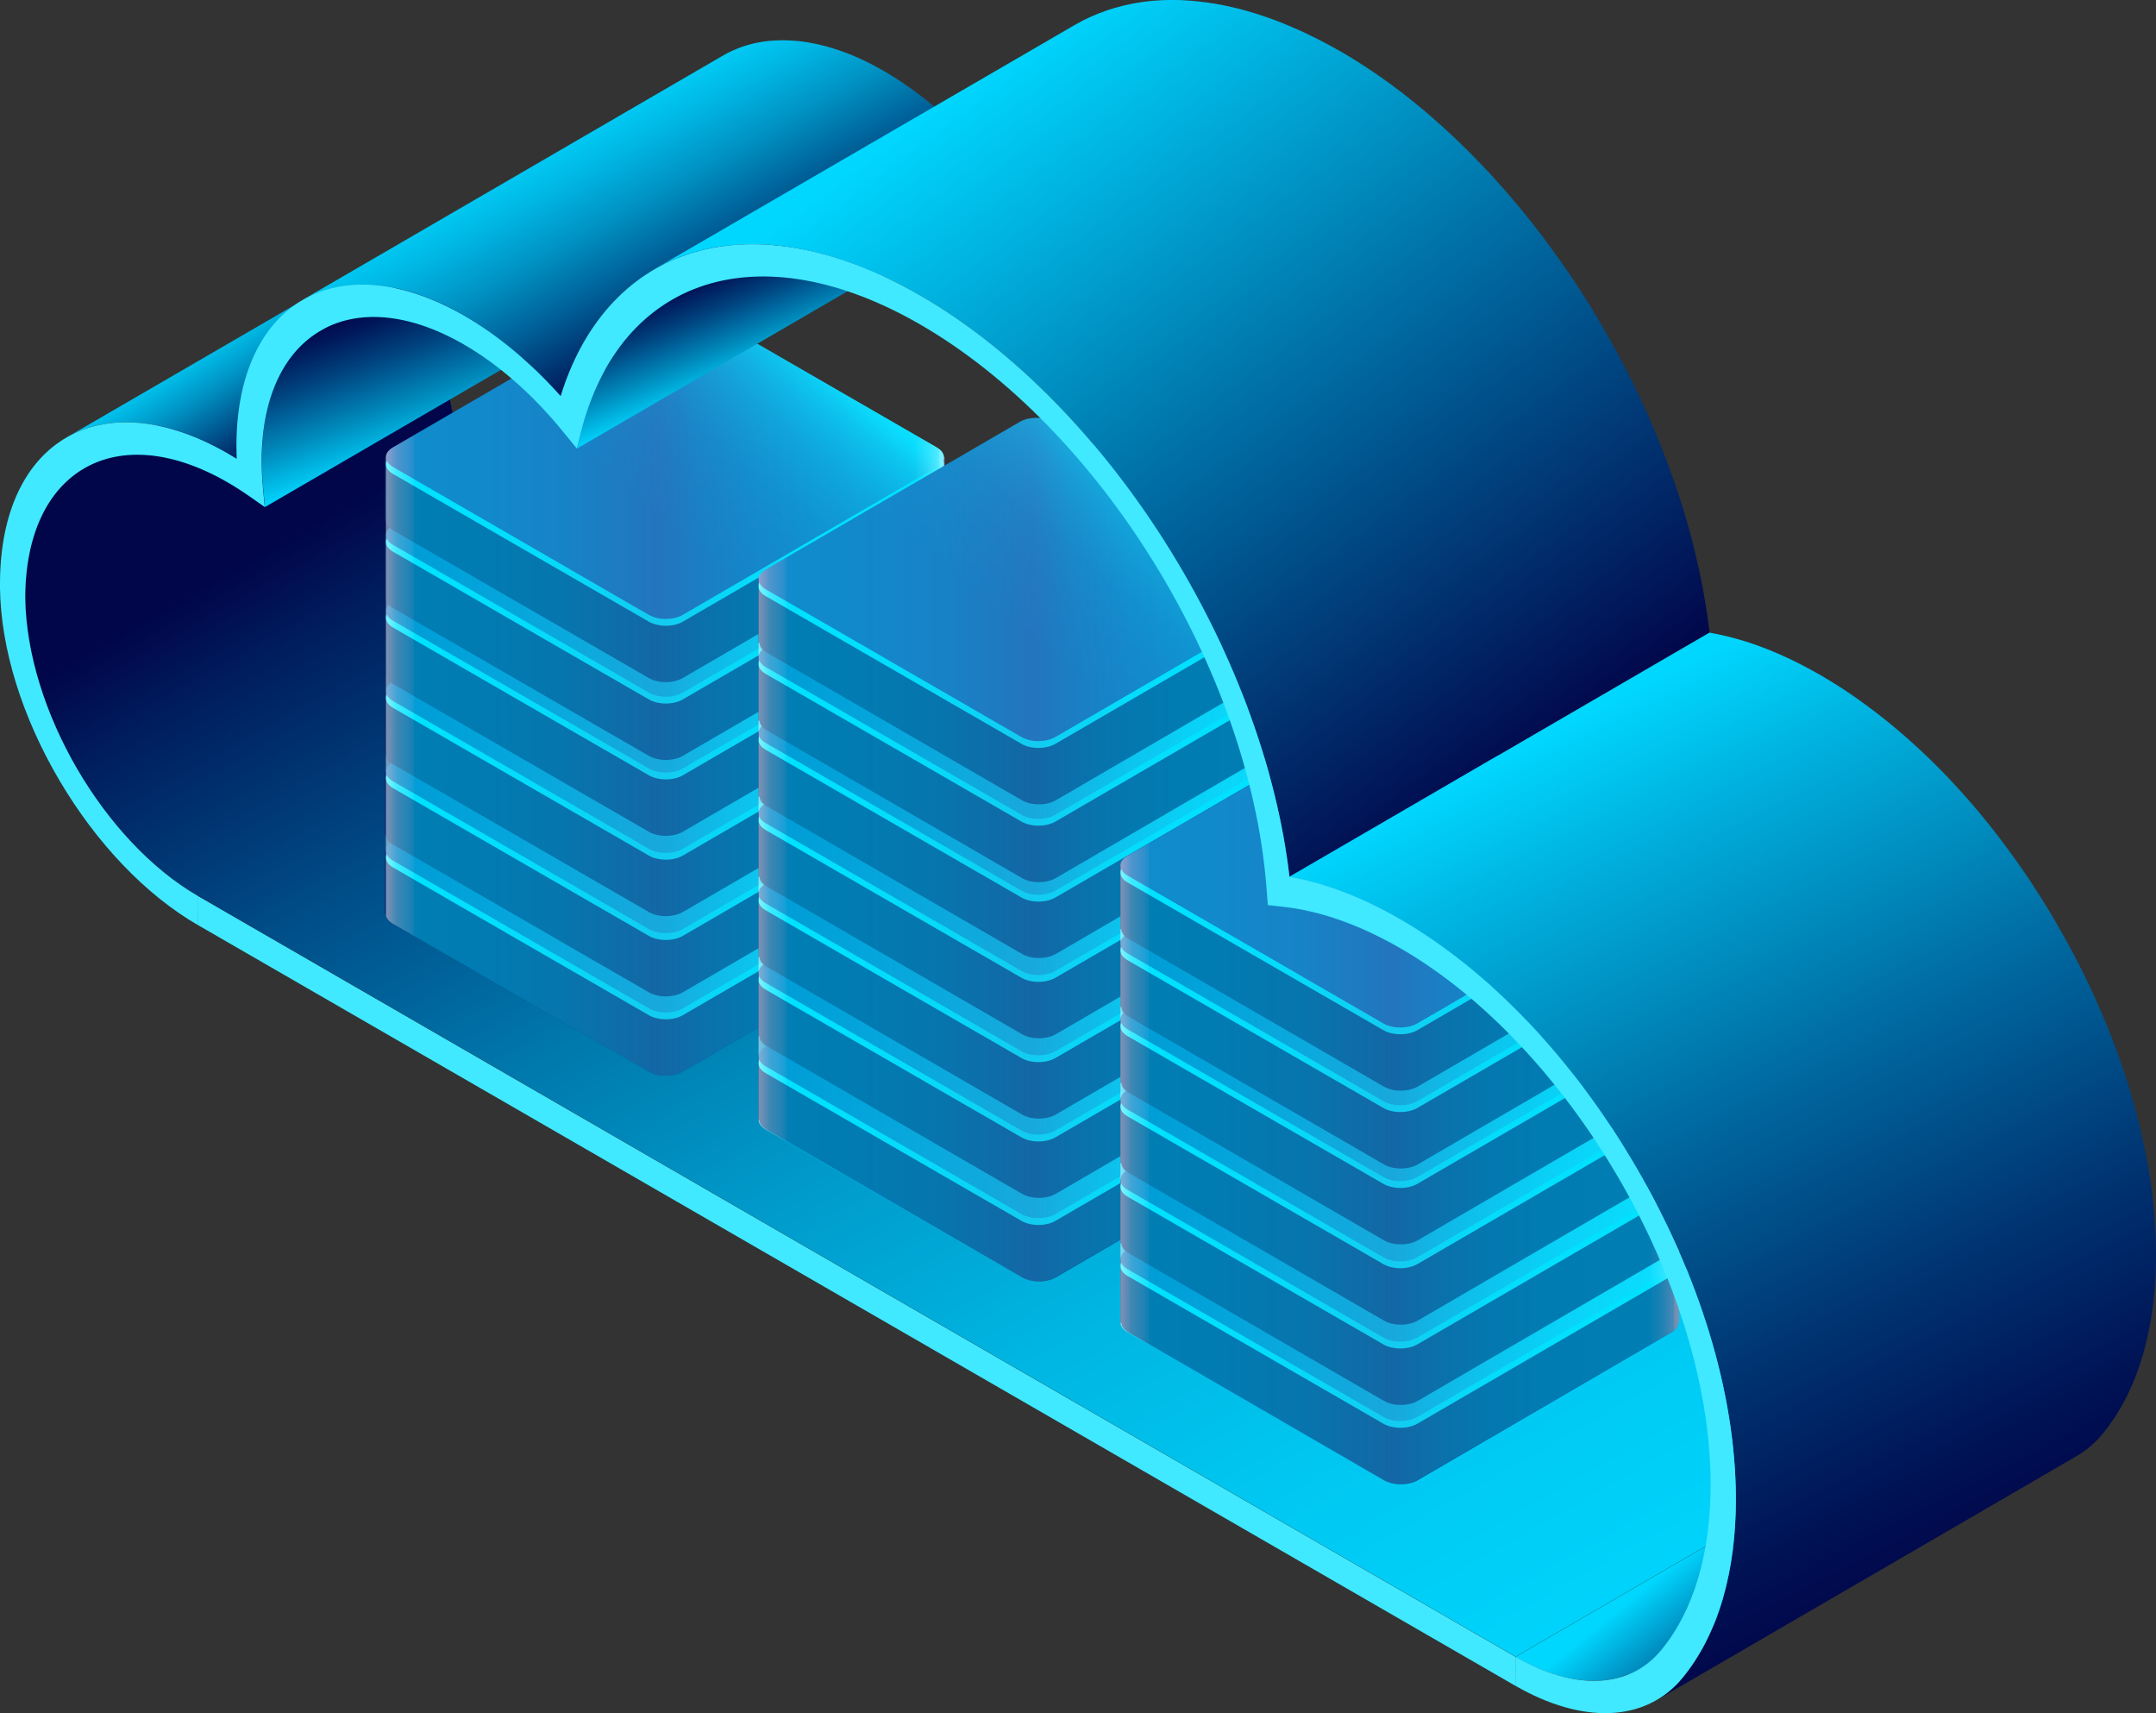 <svg xmlns="http://www.w3.org/2000/svg" xmlns:xlink="http://www.w3.org/1999/xlink" viewBox="0 0 538.05 427.49"><rect x="0" y="0" width="538.05" height="427.49" fill="#333333" stroke="none"/><defs><style>      .cls-1 {        fill: url(#linear-gradient-15);      }      .cls-2 {        fill: url(#linear-gradient-13);      }      .cls-3 {        fill: url(#linear-gradient-28);      }      .cls-4 {        fill: url(#linear-gradient-2);      }      .cls-5 {        fill: url(#linear-gradient-25);      }      .cls-6 {        fill: url(#linear-gradient-10);      }      .cls-7 {        fill: url(#linear-gradient-12);      }      .cls-8 {        fill: url(#linear-gradient-23);      }      .cls-8, .cls-9, .cls-10 {        mix-blend-mode: screen;        opacity: .5;      }      .cls-11 {        fill: url(#linear-gradient-27);      }      .cls-12 {        fill: url(#linear-gradient-26);      }      .cls-13 {        fill: url(#linear-gradient-4);      }      .cls-14 {        fill: url(#linear-gradient-30);      }      .cls-15 {        fill: #012569;      }      .cls-16 {        fill: #40e9ff;      }      .cls-17 {        fill: url(#linear-gradient-3);      }      .cls-18 {        fill: url(#linear-gradient-5);      }      .cls-19 {        fill: url(#linear-gradient-22);      }      .cls-20 {        fill: url(#linear-gradient-24);      }      .cls-21 {        isolation: isolate;      }      .cls-9 {        fill: url(#linear-gradient-16);      }      .cls-22 {        fill: url(#linear-gradient-14);      }      .cls-23 {        fill: url(#linear-gradient-29);      }      .cls-24 {        fill: url(#linear-gradient-20);      }      .cls-25 {        fill: url(#linear-gradient-17);      }      .cls-26 {        fill: url(#linear-gradient-7);      }      .cls-27 {        fill: url(#linear-gradient-9);      }      .cls-28 {        fill: url(#linear-gradient-11);      }      .cls-10 {        fill: url(#linear-gradient-8);      }      .cls-29 {        fill: url(#linear-gradient-19);      }      .cls-30 {        fill: url(#linear-gradient-6);      }      .cls-31 {        fill: #00edff;      }      .cls-32 {        fill: url(#linear-gradient-21);      }      .cls-33 {        fill: url(#linear-gradient);      }      .cls-34 {        fill: url(#linear-gradient-18);      }    </style><linearGradient id="linear-gradient" x1="148.56" y1="91.07" x2="376.03" y2="492.6" gradientUnits="userSpaceOnUse"><stop offset="0" stop-color="#01064a"></stop><stop offset=".05" stop-color="#001d5d"></stop><stop offset=".18" stop-color="#004d88"></stop><stop offset=".31" stop-color="#0078ac"></stop><stop offset=".44" stop-color="#009aca"></stop><stop offset=".58" stop-color="#00b5e1"></stop><stop offset=".71" stop-color="#00c7f1"></stop><stop offset=".85" stop-color="#00d3fb"></stop><stop offset="1" stop-color="#00d7ff"></stop></linearGradient><linearGradient id="linear-gradient-2" x1="96.3" y1="212.29" x2="235.56" y2="212.29" gradientUnits="userSpaceOnUse"><stop offset="0" stop-color="#005baa"></stop><stop offset=".45" stop-color="#0aa1d4"></stop><stop offset=".82" stop-color="#12d4f3"></stop><stop offset=".99" stop-color="#15e8ff"></stop></linearGradient><linearGradient id="linear-gradient-3" y1="192.5" y2="192.5" xlink:href="#linear-gradient-2"></linearGradient><linearGradient id="linear-gradient-4" y1="172.47" y2="172.47" xlink:href="#linear-gradient-2"></linearGradient><linearGradient id="linear-gradient-5" y1="152.44" y2="152.44" xlink:href="#linear-gradient-2"></linearGradient><linearGradient id="linear-gradient-6" y1="133.5" y2="133.5" xlink:href="#linear-gradient-2"></linearGradient><linearGradient id="linear-gradient-7" x1="193.46" y1="80.82" x2="136.58" y2="149.59" gradientUnits="userSpaceOnUse"><stop offset="0" stop-color="#15e8ff"></stop><stop offset=".02" stop-color="#15def9"></stop><stop offset=".07" stop-color="#18b9e2"></stop><stop offset=".13" stop-color="#1a98cf"></stop><stop offset=".2" stop-color="#1c7cbe"></stop><stop offset=".28" stop-color="#1e66b0"></stop><stop offset=".36" stop-color="#1f54a6"></stop><stop offset=".47" stop-color="#20489f"></stop><stop offset=".62" stop-color="#20419b"></stop><stop offset="1" stop-color="#21409a"></stop></linearGradient><linearGradient id="linear-gradient-8" x1="96.32" y1="171.09" x2="235.72" y2="171.09" gradientUnits="userSpaceOnUse"><stop offset="0" stop-color="#fff"></stop><stop offset=".01" stop-color="#c3f5ff"></stop><stop offset=".02" stop-color="#7eeaff"></stop><stop offset=".04" stop-color="#48e2ff"></stop><stop offset=".05" stop-color="#21dcff"></stop><stop offset=".05" stop-color="#08d8ff"></stop><stop offset=".06" stop-color="#00d7ff"></stop><stop offset=".18" stop-color="#03d2fc"></stop><stop offset=".32" stop-color="#0ec6f3"></stop><stop offset=".45" stop-color="#20b1e5"></stop><stop offset=".49" stop-color="#27aae1"></stop><stop offset=".56" stop-color="#16bced"></stop><stop offset=".66" stop-color="#09cbf7"></stop><stop offset=".77" stop-color="#02d4fd"></stop><stop offset=".94" stop-color="#00d7ff"></stop><stop offset=".95" stop-color="#04d7ff"></stop><stop offset=".95" stop-color="#10d9ff"></stop><stop offset=".96" stop-color="#26dcff"></stop><stop offset=".97" stop-color="#43e1ff"></stop><stop offset=".98" stop-color="#69e7ff"></stop><stop offset=".99" stop-color="#98eeff"></stop><stop offset=".99" stop-color="#cef7ff"></stop><stop offset="1" stop-color="#fff"></stop></linearGradient><linearGradient id="linear-gradient-9" x1="189.29" y1="263.61" x2="328.55" y2="263.61" xlink:href="#linear-gradient-2"></linearGradient><linearGradient id="linear-gradient-10" x1="189.29" y1="242.78" x2="328.55" y2="242.78" xlink:href="#linear-gradient-2"></linearGradient><linearGradient id="linear-gradient-11" x1="189.29" y1="222.99" x2="328.55" y2="222.99" xlink:href="#linear-gradient-2"></linearGradient><linearGradient id="linear-gradient-12" x1="189.29" y1="202.95" x2="328.55" y2="202.95" xlink:href="#linear-gradient-2"></linearGradient><linearGradient id="linear-gradient-13" x1="189.29" y1="182.92" x2="328.55" y2="182.92" xlink:href="#linear-gradient-2"></linearGradient><linearGradient id="linear-gradient-14" x1="189.29" y1="163.99" x2="328.55" y2="163.99" xlink:href="#linear-gradient-2"></linearGradient><linearGradient id="linear-gradient-15" x1="286.45" y1="111.3" x2="229.57" y2="180.07" xlink:href="#linear-gradient-7"></linearGradient><linearGradient id="linear-gradient-16" x1="189.31" y1="211.99" x2="328.71" y2="211.99" xlink:href="#linear-gradient-8"></linearGradient><linearGradient id="linear-gradient-17" x1="279.62" y1="314.23" x2="418.87" y2="314.23" xlink:href="#linear-gradient-2"></linearGradient><linearGradient id="linear-gradient-18" x1="279.62" y1="294.44" x2="418.87" y2="294.44" xlink:href="#linear-gradient-2"></linearGradient><linearGradient id="linear-gradient-19" x1="279.62" y1="274.41" x2="418.87" y2="274.41" xlink:href="#linear-gradient-2"></linearGradient><linearGradient id="linear-gradient-20" x1="279.62" y1="254.37" x2="418.87" y2="254.37" xlink:href="#linear-gradient-2"></linearGradient><linearGradient id="linear-gradient-21" x1="279.62" y1="235.44" x2="418.87" y2="235.44" xlink:href="#linear-gradient-2"></linearGradient><linearGradient id="linear-gradient-22" x1="376.77" y1="182.75" x2="319.89" y2="251.53" xlink:href="#linear-gradient-7"></linearGradient><linearGradient id="linear-gradient-23" x1="279.63" y1="273.02" x2="419.03" y2="273.02" xlink:href="#linear-gradient-8"></linearGradient><linearGradient id="linear-gradient-24" x1="707.16" y1="64.21" x2="726.25" y2="93.96" gradientTransform="translate(-627.94)" gradientUnits="userSpaceOnUse"><stop offset="0" stop-color="#00d7ff"></stop><stop offset=".12" stop-color="#00c4ee"></stop><stop offset=".38" stop-color="#0093c4"></stop><stop offset=".73" stop-color="#004580"></stop><stop offset="1" stop-color="#01064a"></stop></linearGradient><linearGradient id="linear-gradient-25" x1="749.98" y1="64.74" x2="763.48" y2="101.42" gradientTransform="translate(-627.94)" gradientUnits="userSpaceOnUse"><stop offset="0" stop-color="#01064a"></stop><stop offset=".12" stop-color="#001658"></stop><stop offset=".35" stop-color="#00427e"></stop><stop offset=".67" stop-color="#0089bb"></stop><stop offset="1" stop-color="#00d7ff"></stop></linearGradient><linearGradient id="linear-gradient-26" x1="142.68" y1="25.24" x2="175.58" y2="83.88" gradientUnits="userSpaceOnUse"><stop offset="0" stop-color="#00d7ff"></stop><stop offset=".1" stop-color="#00cef7"></stop><stop offset=".25" stop-color="#00b7e4"></stop><stop offset=".45" stop-color="#0092c3"></stop><stop offset=".67" stop-color="#005f97"></stop><stop offset=".92" stop-color="#001d5e"></stop><stop offset="1" stop-color="#01064a"></stop></linearGradient><linearGradient id="linear-gradient-27" x1="832.91" y1="55.18" x2="844.25" y2="82.18" xlink:href="#linear-gradient-25"></linearGradient><linearGradient id="linear-gradient-28" x1="1065.28" y1="373.98" x2="1091.71" y2="406.19" gradientTransform="translate(-627.94)" gradientUnits="userSpaceOnUse"><stop offset="0" stop-color="#00d7ff"></stop><stop offset=".69" stop-color="#00437f"></stop><stop offset="1" stop-color="#01064a"></stop></linearGradient><linearGradient id="linear-gradient-29" x1="241.74" y1="19.72" x2="374.82" y2="197.88" gradientUnits="userSpaceOnUse"><stop offset="0" stop-color="#00d7ff"></stop><stop offset=".44" stop-color="#0078ad"></stop><stop offset="1" stop-color="#01064a"></stop></linearGradient><linearGradient id="linear-gradient-30" x1="388.36" y1="181.67" x2="494.55" y2="387.45" gradientUnits="userSpaceOnUse"><stop offset="0" stop-color="#00d7ff"></stop><stop offset=".14" stop-color="#00b2df"></stop><stop offset=".45" stop-color="#0069a0"></stop><stop offset=".71" stop-color="#003371"></stop><stop offset=".9" stop-color="#001254"></stop><stop offset="1" stop-color="#01064a"></stop></linearGradient></defs><g class="cls-21"><g id="Layer_2" data-name="Layer 2"><g id="Layer_1-2" data-name="Layer 1"><g><g><polygon class="cls-16" points="378.19 413.4 378.17 420.64 49.48 230.87 49.5 223.63 378.19 413.4"></polygon><path class="cls-33" d="M483.03,352.47L154.34,162.7h0c-.2-.12-.4-.24-.6-.36-.54-.32-1.08-.65-1.61-.99-.03-.02-.05-.03-.08-.05-.53-.34-1.06-.69-1.59-1.05-.09-.06-.18-.12-.27-.18-.54-.37-1.08-.76-1.62-1.15-.1-.07-.2-.15-.3-.22-.55-.41-1.1-.83-1.64-1.25-.08-.06-.16-.13-.24-.19-.58-.46-1.16-.93-1.73-1.41-.04-.04-.08-.07-.13-.11-.61-.51-1.21-1.04-1.81-1.58,0,0-.02-.02-.03-.02-.6-.54-1.2-1.1-1.79-1.66-.05-.05-.1-.09-.14-.14-.55-.53-1.1-1.07-1.64-1.62-.08-.08-.15-.15-.23-.23-.52-.53-1.03-1.07-1.54-1.61-.09-.09-.17-.19-.26-.28-.49-.53-.98-1.07-1.46-1.62-.08-.09-.16-.18-.24-.27-.5-.57-1-1.15-1.49-1.74-.05-.06-.1-.12-.14-.18-.52-.63-1.03-1.26-1.54-1.9,0,0-.01-.02-.02-.02-.63-.81-1.26-1.62-1.87-2.45-.06-.08-.12-.16-.18-.24-.38-.52-.75-1.04-1.12-1.56-.06-.08-.12-.16-.17-.25-.39-.56-.78-1.13-1.17-1.7-.07-.1-.14-.21-.21-.31-.56-.83-1.1-1.68-1.63-2.53-.04-.07-.09-.14-.13-.21-.57-.91-1.12-1.83-1.66-2.76-.02-.04-.04-.08-.07-.11-.28-.47-.55-.95-.81-1.43-.09-.15-.17-.31-.25-.46-.22-.4-.44-.8-.65-1.2-.07-.13-.14-.25-.2-.38-.39-.74-.78-1.49-1.15-2.24-.05-.1-.1-.2-.15-.3-.33-.67-.66-1.35-.98-2.02-.06-.13-.12-.26-.18-.39-.29-.61-.57-1.23-.84-1.84-.02-.04-.04-.08-.05-.12-.26-.59-.51-1.18-.76-1.77-.06-.14-.11-.27-.17-.41-.25-.61-.5-1.23-.74-1.85-.04-.11-.08-.22-.13-.33-.22-.56-.43-1.12-.63-1.69-.04-.11-.08-.21-.12-.32-.24-.65-.46-1.31-.68-1.96-.05-.14-.09-.27-.14-.41-.22-.66-.43-1.32-.64-1.99-.02-.07-.04-.15-.07-.22-.2-.67-.4-1.34-.59-2.01-.02-.08-.05-.16-.07-.24-.19-.69-.37-1.37-.54-2.06-.03-.13-.07-.26-.1-.39-.17-.67-.32-1.35-.47-2.02-.02-.11-.05-.23-.07-.34-.15-.68-.29-1.37-.42-2.05,0-.02,0-.03-.01-.05-.13-.68-.24-1.35-.35-2.03-.02-.13-.04-.25-.06-.38-.1-.65-.19-1.29-.28-1.94-.02-.12-.03-.24-.05-.37-.08-.63-.15-1.25-.21-1.87,0-.04,0-.09-.01-.13-.06-.65-.11-1.29-.15-1.94,0-.13-.02-.27-.03-.4-.04-.63-.07-1.26-.09-1.89-.01-.38-.02-.76-.03-1.13,0-.1,0-.2,0-.29,0-.69.02-1.37.05-2.04,0-.12,0-.24.01-.35.03-.7.07-1.38.13-2.05.01-.13.02-.27.03-.4.06-.72.13-1.42.22-2.12.03-.26.07-.52.1-.77.02-.15.04-.3.06-.45.05-.35.11-.69.17-1.04.01-.07.02-.14.03-.21.07-.41.15-.81.23-1.21,0-.02,0-.04.01-.06.08-.41.17-.81.26-1.21.1-.42.2-.84.31-1.26.03-.12.07-.23.1-.35.08-.29.16-.59.24-.87.04-.12.07-.24.11-.36.09-.3.18-.6.28-.9.05-.15.1-.3.15-.46.09-.26.18-.52.27-.77.05-.14.11-.29.16-.43.13-.35.27-.69.41-1.03.04-.1.08-.2.12-.3.18-.42.37-.84.56-1.25.1-.22.21-.44.32-.66.05-.09.09-.19.14-.28.16-.31.32-.62.49-.93.03-.06.06-.11.09-.16.14-.25.28-.49.42-.73.06-.1.13-.2.19-.31.11-.18.22-.35.33-.53.26-.4.52-.79.79-1.17.06-.08.12-.17.18-.25.24-.33.49-.66.74-.97.05-.06.1-.12.14-.18.29-.36.59-.7.89-1.04.07-.08.14-.16.21-.23.28-.3.56-.59.85-.88.04-.04.08-.08.13-.13.32-.31.65-.61.99-.9.08-.07.16-.14.24-.21.32-.27.64-.54.97-.79.03-.02.05-.04.08-.06.35-.27.71-.52,1.08-.77.09-.06.18-.12.27-.18.37-.24.75-.48,1.13-.7L21,116.87c-.38.22-.76.46-1.13.7-.09.06-.18.12-.27.18-.37.25-.73.5-1.08.77-.03.02-.05.04-.08.06-.33.25-.65.52-.97.79-.08.07-.16.14-.24.21-.33.29-.66.59-.99.9-.04.04-.08.08-.13.13-.29.28-.57.58-.85.88-.07.08-.14.15-.21.23-.3.34-.6.68-.89,1.04-.05.06-.1.12-.14.18-.25.32-.5.64-.74.97-.06.08-.12.17-.18.25-.27.38-.53.77-.79,1.17-.02.03-.03.05-.05.07-.1.15-.19.3-.28.45-.06.1-.13.2-.19.31-.14.24-.29.49-.42.74-.03.05-.06.1-.09.16-.17.3-.33.61-.49.93-.05.09-.09.19-.14.28-.1.19-.19.39-.29.58-.01.02-.02.05-.03.07-.19.41-.38.83-.56,1.25-.04.1-.08.2-.12.3-.14.34-.27.68-.41,1.02-.03.07-.06.14-.08.21-.03.07-.05.15-.08.22-.09.26-.18.51-.27.78-.05.15-.1.3-.15.45-.1.3-.19.6-.28.9-.03.1-.06.2-.09.3,0,.02-.01.04-.02.07-.08.29-.16.58-.24.88-.03.12-.07.23-.1.35-.11.41-.21.83-.31,1.26,0,0,0,0,0,.01-.09.4-.18.81-.26,1.22,0,.01,0,.02,0,.03-.08.4-.16.8-.23,1.21,0,0,0,.01,0,.02-.01.07-.02.14-.03.21-.06.34-.11.69-.17,1.04-.02.15-.04.3-.06.45-.03.23-.06.45-.09.68,0,.03,0,.06,0,.09-.09.69-.16,1.4-.22,2.12,0,.07-.02.14-.02.21,0,.06,0,.13-.01.19-.05.68-.1,1.36-.13,2.05,0,.04,0,.08,0,.12,0,.08,0,.16,0,.23-.03.67-.04,1.35-.05,2.04,0,.05,0,.1,0,.15,0,.05,0,.1,0,.14,0,.34.01.69.02,1.03,0,.03,0,.07,0,.1.02.63.05,1.26.09,1.89,0,.06,0,.12,0,.18,0,.07.01.15.02.22.04.64.09,1.29.15,1.94,0,0,0,.02,0,.03,0,.03,0,.07.01.1.06.62.13,1.25.21,1.87,0,.08.02.15.03.23,0,.05.01.09.02.14.08.64.17,1.29.28,1.94,0,.05.01.1.02.16.01.08.03.15.04.23.11.67.22,1.35.35,2.02,0,0,0,0,0,.01,0,.01,0,.03,0,.04.13.68.27,1.36.42,2.05.02.07.03.14.04.22,0,.04.02.09.03.13.15.67.31,1.35.47,2.02.01.06.03.12.04.18.02.07.04.14.06.21.17.68.35,1.37.54,2.05,0,.02.01.05.02.07.02.06.03.11.05.17.19.67.38,1.34.59,2.01.02.05.03.1.05.16,0,.02.01.04.02.06.2.66.42,1.33.64,1.99.02.07.04.14.07.21.02.06.05.13.07.19.22.65.45,1.31.68,1.96.01.03.02.06.03.1.03.07.06.15.08.22.21.56.42,1.12.63,1.69.03.07.06.15.08.22.01.04.03.07.04.11.24.62.49,1.23.74,1.85.02.06.04.11.07.17.03.08.07.16.1.24.25.59.5,1.18.76,1.77.01.03.03.06.04.1,0,0,0,.02.01.03.27.62.55,1.23.84,1.84.03.07.07.15.1.22.03.06.06.12.09.18.32.68.64,1.35.98,2.02.02.04.04.09.06.13.03.06.06.12.09.18.38.75.76,1.49,1.15,2.24.02.03.03.06.05.1.05.09.1.18.15.28.22.4.43.8.65,1.2.08.15.17.31.26.46.27.48.54.95.81,1.42.02.04.04.07.06.11,0,0,0,0,0,.01.54.93,1.09,1.84,1.66,2.75.04.07.09.14.13.21.53.85,1.08,1.69,1.63,2.52.03.05.06.09.09.14.04.06.08.12.12.17.38.57.77,1.14,1.17,1.7.06.08.11.16.17.24.37.53.75,1.05,1.13,1.56.04.06.09.12.13.18.02.02.03.04.05.06.61.83,1.24,1.65,1.87,2.45,0,0,0,0,0,0,0,0,0,.01.01.02.51.64,1.02,1.27,1.54,1.9.03.04.07.08.1.12.02.02.03.04.05.05.49.59.99,1.17,1.49,1.74.05.05.09.11.14.16.03.04.07.07.1.11.48.55.97,1.09,1.46,1.62.04.05.08.09.12.14.05.05.09.09.14.14.51.55,1.02,1.09,1.54,1.61.03.03.06.06.09.09.05.05.09.09.14.14.54.55,1.09,1.09,1.64,1.62.01.01.03.03.04.04.03.03.07.06.1.09.59.57,1.19,1.12,1.79,1.66,0,0,0,0,0,0,0,0,.01,0,.02.01.6.54,1.2,1.06,1.81,1.58.03.03.06.05.09.08.01.01.03.02.04.03.57.48,1.15.95,1.73,1.41.05.04.1.08.15.12.03.02.06.05.09.07.55.43,1.09.85,1.65,1.26.05.04.1.08.15.12.05.04.1.07.15.1.54.39,1.08.78,1.62,1.15.03.02.06.05.1.07.06.04.12.08.17.11.53.36,1.06.71,1.59,1.05.02.01.04.02.06.04,0,0,.01,0,.02.01.54.34,1.07.67,1.61.99.06.04.12.07.18.11.09.05.19.11.28.16h0s.14.08.14.08c0,0,0,0,0,0,0,0,0,0,0,0h0l328.69,189.77,104.84-60.93Z"></path></g><g><g><path class="cls-15" d="M235.72,212.29v15.78l-.17.08c-.03.81-.54,1.62-1.55,2.26-.06.04-.12.07-.18.11l-63.45,36.87c-2.32,1.35-6.1,1.35-8.44,0l-63.87-36.88c-.13-.08-.26-.16-.38-.24-.84-.59-1.3-1.29-1.37-2.02,0-.02,0-.05,0-.07l-.25-.11v-15.78h24.92l40.5-23.54c2.33-1.35,6.1-1.35,8.44,0l40.77,23.54h25.02Z"></path><path class="cls-31" d="M233.8,211.55l-63.87-36.88c-2.34-1.35-6.12-1.35-8.44,0l-63.45,36.88c-2.32,1.35-2.31,3.54.03,4.89l63.87,36.88c2.34,1.35,6.11,1.35,8.44,0l63.45-36.87c2.32-1.35,2.31-3.54-.02-4.89h0Z"></path><path class="cls-4" d="M233.8,209.85l-63.87-36.88c-2.34-1.35-6.12-1.35-8.44,0l-63.45,36.88c-2.32,1.35-2.31,3.54.03,4.89l63.87,36.88c2.34,1.35,6.11,1.35,8.44,0l63.45-36.88c2.32-1.35,2.31-3.54-.02-4.89h0Z"></path></g><g><path class="cls-15" d="M235.72,192.5h-25.02l-40.77-23.54c-2.34-1.35-6.12-1.35-8.44,0l-40.5,23.54h-24.92v15.78l.25.12c.05.85.63,1.68,1.75,2.33l63.87,36.88c2.34,1.35,6.11,1.35,8.44,0l63.45-36.87c1.12-.65,1.7-1.5,1.73-2.36l.17-.08v-15.78Z"></path><path class="cls-31" d="M233.8,191.76l-63.87-36.88c-2.34-1.35-6.12-1.35-8.44,0l-63.45,36.88c-2.32,1.35-2.31,3.54.03,4.89l63.87,36.88c2.34,1.35,6.11,1.35,8.44,0l63.45-36.88c2.32-1.35,2.31-3.54-.02-4.89h0Z"></path><path class="cls-17" d="M233.8,190.06l-63.87-36.88c-2.34-1.35-6.12-1.35-8.44,0l-63.45,36.88c-2.32,1.35-2.31,3.54.03,4.89l63.87,36.88c2.34,1.35,6.11,1.35,8.44,0l63.45-36.87c2.32-1.35,2.31-3.54-.02-4.89h0Z"></path></g><g><path class="cls-15" d="M235.72,172.47h-25.02l-40.77-23.54c-2.34-1.35-6.12-1.35-8.44,0l-40.5,23.54h-24.92v15.78l.25.12c.05.85.63,1.68,1.75,2.33l63.87,36.88c2.34,1.35,6.11,1.35,8.44,0l63.45-36.87c1.12-.65,1.7-1.5,1.73-2.36l.17-.08v-15.78Z"></path><path class="cls-31" d="M233.8,171.72l-63.87-36.88c-2.34-1.35-6.12-1.35-8.44,0l-63.45,36.88c-2.32,1.35-2.31,3.54.03,4.89l63.87,36.88c2.34,1.35,6.11,1.35,8.44,0l63.45-36.87c2.32-1.35,2.31-3.54-.02-4.89h0Z"></path><path class="cls-13" d="M233.8,170.03l-63.87-36.88c-2.34-1.35-6.12-1.35-8.44,0l-63.45,36.88c-2.32,1.35-2.31,3.54.03,4.89l63.87,36.88c2.34,1.35,6.11,1.35,8.44,0l63.45-36.88c2.32-1.35,2.31-3.54-.02-4.89h0Z"></path></g><g><path class="cls-15" d="M235.72,152.44h-25.02l-40.77-23.54c-2.34-1.35-6.12-1.35-8.44,0l-40.5,23.54h-24.92v15.78l.25.12c.05.85.63,1.68,1.75,2.33l63.87,36.88c2.34,1.35,6.11,1.35,8.44,0l63.45-36.87c1.12-.65,1.7-1.5,1.73-2.36l.17-.08v-15.78Z"></path><path class="cls-31" d="M233.8,151.69l-63.87-36.88c-2.34-1.35-6.12-1.35-8.44,0l-63.45,36.88c-2.32,1.35-2.31,3.54.03,4.89l63.87,36.88c2.34,1.35,6.11,1.35,8.44,0l63.45-36.88c2.32-1.35,2.31-3.54-.02-4.89h0Z"></path><path class="cls-18" d="M233.8,149.99l-63.87-36.88c-2.34-1.35-6.12-1.35-8.44,0l-63.45,36.88c-2.32,1.35-2.31,3.54.03,4.89l63.87,36.88c2.34,1.35,6.11,1.35,8.44,0l63.45-36.87c2.32-1.35,2.31-3.54-.02-4.89h0Z"></path></g><g><path class="cls-15" d="M235.72,133.5h-25.02l-40.77-23.54c-2.34-1.35-6.12-1.35-8.44,0l-40.5,23.54h-24.92v15.78l.25.12c.05.85.63,1.68,1.75,2.33l63.87,36.88c2.34,1.35,6.11,1.35,8.44,0l63.45-36.87c1.12-.65,1.7-1.5,1.73-2.36l.17-.08v-15.78Z"></path><path class="cls-31" d="M233.8,132.76l-63.87-36.88c-2.34-1.35-6.12-1.35-8.44,0l-63.45,36.88c-2.32,1.35-2.31,3.54.03,4.89l63.87,36.88c2.34,1.35,6.11,1.35,8.44,0l63.45-36.88c2.32-1.35,2.31-3.54-.02-4.89h0Z"></path><path class="cls-30" d="M233.8,131.06l-63.87-36.88c-2.34-1.35-6.12-1.35-8.44,0l-63.45,36.88c-2.32,1.35-2.31,3.54.03,4.89l63.87,36.88c2.34,1.35,6.11,1.35,8.44,0l63.45-36.87c2.32-1.35,2.31-3.54-.02-4.89h0Z"></path></g><g><path class="cls-15" d="M235.72,114.1v15.78l-.17.08c-.03.86-.6,1.71-1.73,2.36l-63.45,36.87c-2.32,1.35-6.1,1.35-8.44,0l-63.87-36.88c-1.09-.63-1.66-1.44-1.74-2.26,0-.02,0-.05,0-.07l-.25-.11v-15.78h24.92l40.5-23.54c2.33-1.35,6.1-1.35,8.44,0l40.77,23.54h25.02Z"></path><path class="cls-31" d="M233.8,113.36l-63.87-36.88c-2.34-1.35-6.12-1.35-8.44,0l-63.45,36.88c-2.32,1.35-2.31,3.54.03,4.89l63.87,36.88c2.34,1.35,6.11,1.35,8.44,0l63.45-36.88c2.32-1.35,2.31-3.54-.02-4.89h0Z"></path><path class="cls-26" d="M235.56,114.1h0c0,.29-.06.58-.18.86,0,.02-.02.05-.03.07-.26.55-.77,1.08-1.52,1.51l-12.54,7.29-1.47.85-12.15,7.07-2.72,1.58-1.47.85-11.79,6.85-.37.22-.26.15-1.7.99-.31.18-.68.4-1.07.62-.62.36-16.31,9.48c-2.32,1.35-6.1,1.35-8.44,0l-16.88-9.75-.62-.36-1.44-.83-.62-.36h0s-1.82-1.06-1.82-1.06l-.39-.23-.62-.36-11.14-6.43-1.47-.85-2.72-1.57-12.15-7.02-1.46-.85-12.52-7.23c-.8-.46-1.32-1.02-1.58-1.6-.09-.2-.15-.4-.17-.61-.01-.08-.02-.15-.02-.23h0c0-.09,0-.17.02-.26.1-.8.67-1.58,1.72-2.19l63.45-36.87c2.33-1.35,6.1-1.35,8.44,0l63.87,36.88c.76.44,1.28.97,1.54,1.53.14.3.21.6.22.91Z"></path></g><path class="cls-10" d="M235.72,114.1v113.97l-.17.08c-.03.81-.54,1.62-1.55,2.26-.06.04-.12.07-.18.11l-63.45,36.87c-2.32,1.35-6.1,1.35-8.44,0l-63.87-36.88c-.13-.08-.26-.16-.38-.24-.84-.59-1.3-1.29-1.37-2.02v-114.41c.1-.8.67-1.58,1.72-2.19l63.45-36.87c2.33-1.35,6.1-1.35,8.44,0l63.87,36.88c.76.44,1.28.97,1.54,1.53.14.3.21.6.22.91h0s.16,0,.16,0Z"></path></g><g><g><path class="cls-15" d="M328.71,263.61v15.78l-.17.09c-.03.81-.54,1.61-1.55,2.25-.05.04-.11.07-.18.11l-63.33,36.87c-2.32,1.35-6.09,1.35-8.43,0l-63.75-36.87c-.13-.08-.26-.16-.38-.24-.84-.59-1.29-1.29-1.36-2.02,0-.02,0-.05-.01-.07l-.25-.12v-15.78h24.88l40.43-23.53c2.32-1.35,6.09-1.35,8.42,0l40.7,23.54h24.98Z"></path><path class="cls-31" d="M326.79,262.87l-63.87-36.88c-2.34-1.35-6.12-1.35-8.44,0l-63.45,36.88c-2.32,1.35-2.31,3.54.03,4.89l63.87,36.88c2.34,1.35,6.11,1.35,8.44,0l63.45-36.87c2.32-1.35,2.31-3.54-.02-4.89h0Z"></path><path class="cls-27" d="M326.79,261.17l-63.87-36.88c-2.34-1.35-6.12-1.35-8.44,0l-63.45,36.88c-2.32,1.35-2.31,3.54.03,4.89l63.87,36.88c2.34,1.35,6.11,1.35,8.44,0l63.45-36.87c2.32-1.35,2.31-3.54-.02-4.89h0Z"></path></g><g><path class="cls-15" d="M328.71,242.78v15.78l-.17.08c-.03.81-.54,1.62-1.55,2.26-.06.04-.12.07-.18.11l-63.34,36.87c-2.32,1.35-6.09,1.35-8.42,0l-63.75-36.88c-.13-.08-.26-.16-.38-.24-.84-.59-1.29-1.3-1.36-2.02,0-.02,0-.05,0-.07l-.25-.11v-15.78h24.87l40.43-23.54c2.32-1.35,6.09-1.35,8.42,0l40.7,23.54h24.98Z"></path><path class="cls-31" d="M326.79,242.03l-63.87-36.88c-2.34-1.35-6.12-1.35-8.44,0l-63.45,36.88c-2.32,1.35-2.31,3.54.03,4.89l63.87,36.88c2.34,1.35,6.11,1.35,8.44,0l63.45-36.88c2.32-1.35,2.31-3.54-.02-4.89h0Z"></path><path class="cls-6" d="M326.79,240.33l-63.87-36.88c-2.34-1.35-6.12-1.35-8.44,0l-63.45,36.88c-2.32,1.35-2.31,3.54.03,4.89l63.87,36.88c2.34,1.35,6.11,1.35,8.44,0l63.45-36.87c2.32-1.35,2.31-3.54-.02-4.89h0Z"></path></g><g><path class="cls-15" d="M328.71,222.99h-24.98l-40.7-23.54c-2.33-1.35-6.1-1.35-8.42,0l-40.43,23.54h-24.87v15.78l.25.12c.05.85.63,1.68,1.75,2.33l63.75,36.88c2.33,1.35,6.1,1.35,8.42,0l63.34-36.87c1.12-.65,1.69-1.5,1.72-2.36l.17-.08v-15.78Z"></path><path class="cls-31" d="M326.79,222.24l-63.87-36.88c-2.34-1.35-6.12-1.35-8.44,0l-63.45,36.88c-2.32,1.35-2.31,3.54.03,4.89l63.87,36.88c2.34,1.35,6.11,1.35,8.44,0l63.45-36.87c2.32-1.35,2.31-3.54-.02-4.89h0Z"></path><path class="cls-28" d="M326.79,220.54l-63.87-36.88c-2.34-1.35-6.12-1.35-8.44,0l-63.45,36.88c-2.32,1.35-2.31,3.54.03,4.89l63.87,36.88c2.34,1.35,6.11,1.35,8.44,0l63.45-36.88c2.32-1.35,2.31-3.54-.02-4.89h0Z"></path></g><g><path class="cls-15" d="M328.71,202.95h-24.98l-40.7-23.54c-2.33-1.35-6.1-1.35-8.42,0l-40.43,23.54h-24.87v15.78l.25.12c.05.85.63,1.68,1.75,2.33l63.75,36.88c2.33,1.35,6.1,1.35,8.42,0l63.34-36.87c1.12-.65,1.69-1.5,1.72-2.36l.17-.08v-15.78Z"></path><path class="cls-31" d="M326.79,202.21l-63.87-36.88c-2.34-1.35-6.12-1.35-8.44,0l-63.45,36.88c-2.32,1.35-2.31,3.54.03,4.89l63.87,36.88c2.34,1.35,6.11,1.35,8.44,0l63.45-36.88c2.32-1.35,2.31-3.54-.02-4.89h0Z"></path><path class="cls-7" d="M326.79,200.51l-63.87-36.88c-2.34-1.35-6.12-1.35-8.44,0l-63.45,36.88c-2.32,1.35-2.31,3.54.03,4.89l63.87,36.88c2.34,1.35,6.11,1.35,8.44,0l63.45-36.87c2.32-1.35,2.31-3.54-.02-4.89h0Z"></path></g><g><path class="cls-15" d="M328.71,182.92h-24.98l-40.7-23.54c-2.33-1.35-6.1-1.35-8.42,0l-40.43,23.54h-24.87v15.78l.25.12c.05.85.63,1.68,1.75,2.33l63.75,36.88c2.33,1.35,6.1,1.35,8.42,0l63.34-36.87c1.12-.65,1.69-1.5,1.72-2.36l.17-.08v-15.78Z"></path><path class="cls-31" d="M326.79,182.18l-63.87-36.88c-2.34-1.35-6.12-1.35-8.44,0l-63.45,36.88c-2.32,1.35-2.31,3.54.03,4.89l63.87,36.88c2.34,1.35,6.11,1.35,8.44,0l63.45-36.87c2.32-1.35,2.31-3.54-.02-4.89h0Z"></path><path class="cls-2" d="M326.79,180.48l-63.87-36.88c-2.34-1.35-6.12-1.35-8.44,0l-63.45,36.88c-2.32,1.35-2.31,3.54.03,4.89l63.87,36.88c2.34,1.35,6.11,1.35,8.44,0l63.45-36.88c2.32-1.35,2.31-3.54-.02-4.89h0Z"></path></g><g><path class="cls-15" d="M328.71,163.99h-24.98l-40.7-23.54c-2.33-1.35-6.1-1.35-8.42,0l-40.43,23.54h-24.87v15.78l.25.12c.05.85.63,1.68,1.75,2.33l63.75,36.88c2.33,1.35,6.1,1.35,8.42,0l63.34-36.87c1.12-.65,1.69-1.5,1.72-2.36l.17-.08v-15.78Z"></path><path class="cls-31" d="M326.79,163.24l-63.87-36.88c-2.34-1.35-6.12-1.35-8.44,0l-63.45,36.88c-2.32,1.35-2.31,3.54.03,4.89l63.87,36.88c2.34,1.35,6.11,1.35,8.44,0l63.45-36.87c2.32-1.35,2.31-3.54-.02-4.89h0Z"></path><path class="cls-22" d="M326.79,161.54l-63.87-36.88c-2.34-1.35-6.12-1.35-8.44,0l-63.45,36.88c-2.32,1.35-2.31,3.54.03,4.89l63.87,36.88c2.34,1.35,6.11,1.35,8.44,0l63.45-36.88c2.32-1.35,2.31-3.54-.02-4.89h0Z"></path></g><g><path class="cls-15" d="M328.71,144.59v15.78l-.17.09c-.03.85-.6,1.7-1.73,2.36l-63.33,36.87c-2.32,1.35-6.09,1.35-8.43,0l-63.75-36.88c-1.09-.62-1.66-1.44-1.74-2.26,0-.02,0-.05-.01-.07l-.25-.11v-15.78h24.88l40.43-23.54c2.32-1.35,6.09-1.35,8.42,0l40.7,23.54h24.98Z"></path><path class="cls-31" d="M326.79,143.84l-63.87-36.88c-2.34-1.35-6.12-1.35-8.44,0l-63.45,36.88c-2.32,1.35-2.31,3.54.03,4.89l63.87,36.88c2.34,1.35,6.11,1.35,8.44,0l63.45-36.87c2.32-1.35,2.31-3.54-.02-4.89h0Z"></path><path class="cls-1" d="M328.54,144.59c0,.29-.06.57-.18.85h0s-.02.05-.03.08c-.26.55-.76,1.07-1.52,1.51l-12.54,7.29-1.47.85-12.15,7.07-2.72,1.58-1.47.85-11.78,6.85-.37.21-.26.15-1.7.99-.31.18-.67.4-1.07.62-.62.36-16.31,9.48c-2.32,1.35-6.11,1.35-8.44,0l-16.88-9.75-.61-.35-1.44-.83-.61-.36h-.01s-1.83-1.06-1.83-1.06l-.39-.22-.62-.36-11.14-6.43-1.46-.85-2.72-1.57-12.15-7.02-1.46-.84-12.52-7.22c-.8-.46-1.32-1.02-1.58-1.61-.09-.2-.14-.4-.17-.61-.02-.07-.02-.15-.02-.23,0-.09,0-.17.02-.26.09-.8.67-1.58,1.71-2.19l63.45-36.87c2.32-1.35,6.1-1.35,8.44,0l63.87,36.88c.76.44,1.28.97,1.54,1.53.14.3.21.6.22.91Z"></path></g><path class="cls-9" d="M328.71,144.59v134.81l-.17.09c-.03.81-.55,1.61-1.55,2.25-.05.04-.11.07-.18.11l-63.45,36.87c-2.32,1.35-6.1,1.35-8.44,0l-63.87-36.87c-.13-.08-.26-.16-.38-.24-.84-.59-1.29-1.29-1.36-2.02v-135.25c.09-.8.67-1.58,1.71-2.19l63.45-36.87c2.32-1.35,6.1-1.35,8.44,0l63.87,36.88c.76.44,1.28.97,1.54,1.53.14.3.21.6.22.91h.17Z"></path></g><g><g><path class="cls-15" d="M419.03,314.23v15.78l-.17.08c-.03.81-.54,1.62-1.55,2.26-.06.04-.12.07-.18.11l-63.34,36.87c-2.32,1.35-6.09,1.35-8.42,0l-63.76-36.88c-.13-.08-.26-.16-.38-.24-.84-.59-1.29-1.3-1.36-2.02,0-.02,0-.05,0-.07l-.25-.11v-15.78h24.87l40.43-23.54c2.32-1.35,6.09-1.35,8.42,0l40.7,23.54h24.98Z"></path><path class="cls-31" d="M417.11,313.48l-63.87-36.88c-2.34-1.35-6.12-1.35-8.44,0l-63.45,36.88c-2.32,1.35-2.31,3.54.03,4.89l63.87,36.88c2.34,1.35,6.11,1.35,8.44,0l63.45-36.88c2.32-1.35,2.31-3.54-.03-4.89h0Z"></path><path class="cls-25" d="M417.11,311.79l-63.87-36.88c-2.34-1.35-6.12-1.35-8.44,0l-63.45,36.88c-2.32,1.35-2.31,3.54.03,4.89l63.87,36.88c2.34,1.35,6.11,1.35,8.44,0l63.45-36.87c2.32-1.35,2.31-3.54-.03-4.89h0Z"></path></g><g><path class="cls-15" d="M419.03,294.44h-24.98l-40.7-23.54c-2.33-1.35-6.1-1.35-8.42,0l-40.43,23.54h-24.87v15.78l.25.12c.05.85.63,1.68,1.75,2.33l63.75,36.88c2.33,1.35,6.1,1.35,8.42,0l63.34-36.87c1.12-.65,1.69-1.5,1.72-2.36l.17-.08v-15.78Z"></path><path class="cls-31" d="M417.11,293.69l-63.87-36.88c-2.34-1.35-6.12-1.35-8.44,0l-63.45,36.88c-2.32,1.35-2.31,3.54.03,4.89l63.87,36.88c2.34,1.35,6.11,1.35,8.44,0l63.45-36.87c2.32-1.35,2.31-3.54-.03-4.89h0Z"></path><path class="cls-34" d="M417.11,291.99l-63.87-36.88c-2.34-1.35-6.12-1.35-8.44,0l-63.45,36.88c-2.32,1.35-2.31,3.54.03,4.89l63.87,36.88c2.34,1.35,6.11,1.35,8.44,0l63.45-36.87c2.32-1.35,2.31-3.54-.03-4.89h0Z"></path></g><g><path class="cls-15" d="M419.03,274.41h-24.98l-40.7-23.54c-2.33-1.35-6.1-1.35-8.42,0l-40.43,23.54h-24.87v15.78l.25.12c.05.85.63,1.68,1.75,2.33l63.75,36.88c2.33,1.35,6.1,1.35,8.42,0l63.34-36.87c1.12-.65,1.69-1.5,1.72-2.36l.17-.08v-15.78Z"></path><path class="cls-31" d="M417.11,273.66l-63.87-36.88c-2.34-1.35-6.12-1.35-8.44,0l-63.45,36.88c-2.32,1.35-2.31,3.54.03,4.89l63.87,36.88c2.34,1.35,6.11,1.35,8.44,0l63.45-36.88c2.32-1.35,2.31-3.54-.03-4.89h0Z"></path><path class="cls-29" d="M417.11,271.96l-63.87-36.88c-2.34-1.35-6.12-1.35-8.44,0l-63.45,36.88c-2.32,1.35-2.31,3.54.03,4.89l63.87,36.88c2.34,1.35,6.11,1.35,8.44,0l63.45-36.87c2.32-1.35,2.31-3.54-.03-4.89h0Z"></path></g><g><path class="cls-15" d="M419.03,254.37h-24.98l-40.7-23.54c-2.33-1.35-6.1-1.35-8.42,0l-40.43,23.54h-24.87v15.78l.25.12c.05.85.63,1.68,1.75,2.33l63.75,36.88c2.33,1.35,6.1,1.35,8.42,0l63.34-36.87c1.12-.65,1.69-1.5,1.72-2.36l.17-.08v-15.78Z"></path><path class="cls-31" d="M417.11,253.63l-63.87-36.88c-2.34-1.35-6.12-1.35-8.44,0l-63.45,36.88c-2.32,1.35-2.31,3.54.03,4.89l63.87,36.88c2.34,1.35,6.11,1.35,8.44,0l63.45-36.87c2.32-1.35,2.31-3.54-.03-4.89h0Z"></path><path class="cls-24" d="M417.11,251.93l-63.87-36.88c-2.34-1.35-6.12-1.35-8.44,0l-63.45,36.88c-2.32,1.35-2.31,3.54.03,4.89l63.87,36.88c2.34,1.35,6.11,1.35,8.44,0l63.45-36.88c2.32-1.35,2.31-3.54-.03-4.89h0Z"></path></g><g><path class="cls-15" d="M419.03,235.44h-24.98l-40.7-23.54c-2.33-1.35-6.1-1.35-8.42,0l-40.43,23.54h-24.87v15.78l.25.12c.05.85.63,1.68,1.75,2.33l63.75,36.88c2.33,1.35,6.1,1.35,8.42,0l63.34-36.87c1.12-.65,1.69-1.5,1.72-2.36l.17-.08v-15.78Z"></path><path class="cls-31" d="M417.11,234.7l-63.87-36.88c-2.34-1.35-6.12-1.35-8.44,0l-63.45,36.88c-2.32,1.35-2.31,3.54.03,4.89l63.87,36.88c2.34,1.35,6.11,1.35,8.44,0l63.45-36.87c2.32-1.35,2.31-3.54-.03-4.89h0Z"></path><path class="cls-32" d="M417.11,233l-63.87-36.88c-2.34-1.35-6.12-1.35-8.44,0l-63.45,36.88c-2.32,1.35-2.31,3.54.03,4.89l63.87,36.88c2.34,1.35,6.11,1.35,8.44,0l63.45-36.88c2.32-1.35,2.31-3.54-.03-4.89h0Z"></path></g><g><path class="cls-15" d="M419.03,216.04v15.78l-.17.08c-.03.86-.6,1.71-1.73,2.36l-63.34,36.87c-2.32,1.35-6.09,1.35-8.42,0l-63.76-36.88c-1.09-.63-1.66-1.44-1.74-2.26,0-.02,0-.05,0-.07l-.25-.11v-15.78h24.87l40.43-23.54c2.32-1.35,6.09-1.35,8.42,0l40.7,23.54h24.98Z"></path><path class="cls-31" d="M417.11,215.29l-63.87-36.88c-2.34-1.35-6.12-1.35-8.44,0l-63.45,36.88c-2.32,1.35-2.31,3.54.03,4.89l63.87,36.88c2.34,1.35,6.11,1.35,8.44,0l63.45-36.87c2.32-1.35,2.31-3.54-.03-4.89h0Z"></path><path class="cls-19" d="M418.87,216.04h0c0,.29-.06.58-.18.86,0,.02-.02.05-.03.07-.26.55-.77,1.08-1.52,1.51l-12.54,7.29-1.47.85-12.15,7.07-2.72,1.58-1.47.85-11.79,6.85-.37.22-.26.15-1.7.99-.31.18-.68.4-1.07.62-.62.36-16.31,9.48c-2.32,1.35-6.1,1.35-8.44,0l-16.88-9.75-.62-.36-1.44-.83-.62-.36h0s-1.82-1.06-1.82-1.06l-.39-.23-.62-.36-11.14-6.43-1.47-.85-2.72-1.57-12.15-7.02-1.46-.85-12.52-7.23c-.8-.46-1.32-1.02-1.58-1.6-.09-.2-.15-.4-.17-.61-.01-.08-.02-.15-.02-.23h0c0-.09,0-.17.02-.26.1-.8.67-1.58,1.72-2.19l63.45-36.87c2.33-1.35,6.1-1.35,8.44,0l63.87,36.88c.76.44,1.28.97,1.54,1.53.14.3.21.6.22.91Z"></path></g><path class="cls-8" d="M419.03,216.04v113.97l-.17.08c-.03.81-.54,1.62-1.55,2.26-.06.04-.12.07-.18.11l-63.45,36.87c-2.32,1.35-6.1,1.35-8.44,0l-63.87-36.88c-.13-.08-.26-.16-.38-.24-.84-.59-1.3-1.3-1.37-2.02v-114.41c.1-.8.67-1.58,1.72-2.19l63.45-36.87c2.33-1.35,6.1-1.35,8.44,0l63.87,36.88c.76.44,1.28.97,1.54,1.53.14.3.21.6.22.91h0s.16,0,.16,0Z"></path></g><g><path class="cls-20" d="M163.91,53.54c-.51-.32-1.01-.62-1.52-.92-.06-.04-.12-.07-.18-.11-.18-.11-.36-.21-.55-.32-.55-.32-1.1-.63-1.65-.92-.05-.03-.09-.05-.14-.08-.36-.19-.71-.38-1.07-.57-.03-.01-.05-.03-.08-.04-.39-.2-.78-.4-1.16-.59-.05-.03-.11-.05-.16-.08-.13-.07-.27-.13-.4-.19-.31-.15-.62-.3-.93-.44-.15-.07-.3-.14-.45-.21-.11-.05-.23-.11-.34-.16-.2-.09-.39-.17-.58-.25-.13-.06-.26-.12-.39-.17-.43-.18-.85-.36-1.28-.53,0,0,0,0-.01,0-.03-.01-.07-.03-.1-.04-.4-.16-.8-.31-1.19-.46-.14-.05-.28-.1-.42-.15-.18-.07-.37-.14-.56-.2-.11-.04-.21-.07-.32-.11-.16-.05-.31-.11-.47-.16-.29-.1-.57-.19-.86-.28-.14-.05-.29-.09-.43-.14-.06-.02-.13-.04-.19-.06-.25-.07-.49-.14-.74-.21-.12-.03-.24-.07-.36-.1-.41-.11-.82-.22-1.23-.33-.01,0-.02,0-.03,0-.09-.02-.17-.04-.26-.06-.33-.08-.67-.16-1-.23-.15-.03-.3-.06-.45-.09-.19-.04-.39-.08-.58-.12-.07-.01-.15-.03-.22-.04-.19-.04-.39-.07-.58-.1-.24-.04-.47-.08-.71-.12-.19-.03-.39-.06-.58-.09-.13-.02-.27-.04-.4-.06-.1-.01-.19-.02-.28-.03-.21-.03-.41-.05-.62-.07-.22-.02-.44-.05-.66-.07-.21-.02-.41-.04-.61-.05-.11,0-.23-.02-.34-.03-.09,0-.19,0-.28-.01-.24-.01-.48-.03-.71-.04-.2,0-.39-.02-.59-.02-.24,0-.47,0-.71-.01-.12,0-.25,0-.37,0-.06,0-.12,0-.18,0-.34,0-.67.01-1,.03-.12,0-.25,0-.37.01-.45.02-.9.05-1.34.09-.01,0-.03,0-.04,0-.05,0-.1.01-.15.02-.44.04-.87.09-1.3.15-.14.02-.28.04-.42.06-.41.06-.81.13-1.22.21-.06.01-.13.02-.19.03-.02,0-.05.01-.07.02-.12.03-.25.05-.37.08-.24.05-.47.1-.71.16-.14.03-.28.07-.42.11-.21.06-.43.11-.64.17-.15.04-.29.08-.44.13-.2.06-.41.12-.61.19-.15.05-.29.1-.43.15-.09.03-.19.06-.28.1-.08.03-.16.06-.24.09-.23.08-.45.17-.67.26-.15.06-.31.12-.46.18-.23.09-.45.19-.68.29-.14.06-.28.13-.43.19-.24.11-.48.23-.72.35-.12.06-.24.12-.35.18-.35.18-.7.38-1.05.58L16.54,109.2c.34-.2.69-.39,1.05-.58.12-.06.23-.12.35-.18.24-.12.48-.24.72-.36.14-.07.28-.13.42-.19.22-.1.45-.2.68-.29.15-.06.3-.12.46-.18.22-.09.45-.17.67-.26.18-.06.35-.13.53-.19.14-.05.29-.1.43-.15.2-.07.4-.13.61-.19.15-.04.29-.09.44-.13.21-.06.42-.12.64-.17.14-.04.28-.07.42-.11.23-.06.47-.11.7-.16.12-.03.25-.06.37-.08.08-.02.17-.03.26-.05.4-.08.81-.15,1.22-.21.14-.02.28-.04.42-.06.43-.06.86-.11,1.3-.15.06,0,.13-.01.19-.02.44-.04.89-.07,1.34-.09.12,0,.25,0,.37-.01.33-.01.67-.02,1-.03.18,0,.37,0,.55,0,.24,0,.47,0,.71.01.19,0,.39.01.59.02.24.01.48.02.72.04.21.01.42.03.62.04.2.02.41.03.61.05.22.02.44.04.66.07.21.02.41.05.62.07.23.03.46.06.68.09.19.03.38.06.58.09.23.04.47.08.7.12.19.03.39.07.58.1.26.05.53.1.8.16.15.03.3.06.45.09.33.07.67.15,1.01.23.09.02.17.04.26.06.42.1.84.22,1.27.33.12.03.24.07.36.1.31.09.62.18.93.27.14.04.29.09.43.14.28.09.57.18.85.28.16.05.31.1.47.16.29.1.59.21.88.31.14.05.28.1.42.15.4.15.79.3,1.19.46.03.01.07.03.1.04.43.17.86.35,1.29.54.13.06.26.11.39.17.31.13.62.27.93.41.15.07.3.14.45.21.31.14.62.29.93.44.13.06.27.13.4.19.44.22.88.44,1.32.67.02.01.05.03.07.04.4.21.81.43,1.21.65.55.3,1.1.6,1.65.92.24.14.48.28.73.43.51.3,1.01.6,1.52.92l104.84-60.93Z"></path><path class="cls-5" d="M170.31,58.74c-.01-.19-.02-.38-.03-.58-.03-.59-.06-1.17-.08-1.74,0-.19-.01-.39-.02-.58-.02-.68-.03-1.35-.03-2.01,0-.1,0-.2,0-.29,0-.69.02-1.37.05-2.04,0-.12,0-.24.01-.35.03-.69.07-1.38.13-2.05.01-.13.02-.26.03-.4.06-.72.13-1.42.22-2.12.03-.26.07-.52.1-.77.02-.15.04-.3.06-.45.05-.35.11-.69.17-1.04.01-.07.02-.14.03-.21.07-.39.14-.78.22-1.17.01-.05.02-.1.03-.15.08-.39.16-.78.25-1.17.1-.42.2-.84.31-1.26.03-.12.07-.24.1-.35.08-.29.16-.58.24-.87.04-.12.07-.24.11-.36.09-.3.18-.6.28-.9.05-.15.1-.3.15-.45.09-.26.18-.52.27-.78.05-.14.11-.29.16-.43.13-.35.27-.69.41-1.02.04-.1.08-.2.12-.3.18-.42.37-.84.56-1.25.1-.22.21-.44.32-.65.05-.09.09-.19.14-.28.16-.31.32-.62.49-.93.03-.05.06-.1.09-.15.14-.25.28-.5.43-.75.06-.1.13-.2.19-.31.11-.18.22-.35.33-.53.26-.4.52-.79.79-1.17.06-.08.12-.17.18-.25.24-.33.49-.66.74-.97.05-.06.1-.12.15-.18.29-.36.59-.7.89-1.04.07-.08.14-.16.21-.23.28-.3.56-.59.85-.88.04-.04.08-.08.12-.13.32-.31.65-.61.99-.9.08-.07.16-.14.24-.21.32-.27.64-.54.97-.79.03-.02.05-.04.08-.06.35-.27.71-.52,1.08-.77.09-.06.18-.12.27-.18.37-.24.75-.48,1.13-.71l-104.84,60.93c-.38.22-.76.46-1.13.71-.09.06-.18.12-.27.18-.37.25-.73.5-1.08.77-.03.02-.05.04-.08.06-.33.25-.65.52-.97.79-.08.07-.16.14-.24.21-.33.29-.66.59-.99.9-.04.04-.08.08-.12.13-.29.28-.57.58-.85.88-.07.08-.14.15-.21.23-.3.34-.6.68-.89,1.04-.05.06-.1.12-.14.18-.25.32-.5.64-.74.97-.06.08-.12.17-.18.25-.27.38-.53.77-.79,1.17-.02.03-.03.05-.05.07-.09.15-.19.3-.28.45-.06.1-.13.2-.19.31-.15.24-.29.49-.43.74-.03.05-.06.1-.09.16-.17.3-.33.61-.49.93-.05.09-.09.18-.14.28-.1.19-.19.39-.29.59-.01.02-.02.05-.03.07-.19.41-.38.83-.56,1.25-.04.1-.08.2-.12.3-.14.34-.27.68-.41,1.02-.03.07-.06.14-.08.21-.03.07-.05.15-.08.22-.09.26-.18.51-.27.78-.05.15-.1.3-.15.45-.1.3-.19.6-.28.9-.03.1-.06.2-.09.3,0,.02-.01.05-.02.07-.08.29-.16.58-.24.87-.03.12-.07.24-.1.36-.11.41-.21.83-.31,1.26,0,0,0,0,0,.01-.09.4-.18.81-.26,1.22,0,0,0,.01,0,.02-.08.4-.16.81-.23,1.23,0,0,0,.01,0,.02-.01.07-.02.14-.03.21-.06.34-.11.69-.17,1.03-.02.15-.04.3-.06.45-.03.23-.06.45-.09.68,0,.03,0,.06,0,.09-.09.69-.16,1.4-.22,2.12,0,.07-.02.14-.02.21,0,.06,0,.13-.01.19-.05.67-.1,1.36-.13,2.05,0,.04,0,.08,0,.12,0,.08,0,.16,0,.23-.03.67-.04,1.35-.05,2.03,0,.05,0,.1,0,.15,0,.05,0,.1,0,.14,0,.66,0,1.33.03,2.01,0,.07,0,.14,0,.21,0,.12.01.24.02.36.02.58.05,1.16.08,1.75,0,.12,0,.24.02.36,0,.07.01.14.02.21.05.69.1,1.39.16,2.09l.44,4.76,104.84-60.93-.44-4.76c-.07-.7-.12-1.4-.16-2.09Z"></path><path class="cls-12" d="M244.75,37.92l-104.84,60.93c-.35-.4-.71-.79-1.06-1.17-.13-.14-.27-.29-.4-.44-.05-.06-.11-.12-.17-.18-.64-.69-1.28-1.36-1.93-2.03-.17-.18-.35-.36-.52-.53-.16-.17-.33-.33-.49-.5-.29-.29-.58-.58-.88-.87-.17-.16-.33-.32-.5-.49-.3-.29-.61-.59-.92-.88-.16-.14-.31-.29-.46-.44-.41-.38-.83-.77-1.24-1.14-.05-.04-.09-.09-.14-.13-.46-.42-.93-.83-1.4-1.23-.14-.13-.29-.25-.43-.37-.33-.28-.65-.56-.98-.83-.17-.14-.34-.28-.51-.43-.3-.25-.61-.5-.91-.75-.18-.14-.36-.28-.53-.43-.32-.25-.64-.5-.96-.75-.16-.12-.3-.24-.46-.36-.42-.32-.84-.64-1.26-.95-.05-.04-.1-.08-.15-.12-.47-.34-.94-.68-1.41-1.02l-.42-.29c-.34-.24-.68-.48-1.02-.71-.15-.1-.3-.2-.46-.31-.35-.24-.71-.46-1.05-.69-.13-.08-.25-.17-.37-.24-.46-.3-.93-.59-1.4-.88-.1-.06-.19-.12-.29-.18-.44-.27-.89-.53-1.34-.79-.56-.32-1.11-.63-1.65-.92-.41-.22-.81-.44-1.21-.65-.03-.01-.05-.03-.07-.04-.44-.23-.89-.45-1.32-.67l-.4-.19c-.31-.15-.62-.3-.93-.44-.15-.07-.3-.14-.45-.21-.31-.14-.62-.28-.93-.41-.13-.06-.26-.12-.39-.17-.43-.19-.87-.36-1.29-.54-.03-.01-.06-.02-.1-.03-.4-.16-.8-.32-1.2-.46-.13-.05-.27-.1-.41-.15-.29-.11-.59-.21-.88-.32-.15-.05-.31-.1-.46-.15-.29-.1-.57-.19-.86-.28-.14-.05-.28-.09-.43-.14-.31-.09-.62-.18-.93-.27-.12-.03-.24-.07-.36-.1-.43-.12-.85-.23-1.27-.34-.09-.02-.17-.04-.25-.06-.34-.08-.68-.16-1.02-.24-.14-.03-.29-.06-.44-.09-.27-.06-.53-.11-.8-.16-.19-.04-.38-.07-.58-.11-.24-.04-.47-.08-.71-.12-.19-.03-.38-.06-.58-.09-.23-.03-.46-.06-.68-.1-.21-.02-.41-.05-.62-.07-.22-.03-.44-.05-.66-.07-.2-.02-.41-.04-.61-.05-.21-.02-.42-.03-.63-.04-.24-.02-.48-.03-.72-.04-.19,0-.39-.02-.58-.02-.24,0-.48-.01-.71-.01h-.56c-.34,0-.67.01-1,.03-.12,0-.25,0-.37.01-.45.02-.9.05-1.34.1-.06,0-.13.01-.2.02-.43.04-.87.09-1.29.15-.14.02-.28.04-.42.06-.41.06-.82.13-1.22.21-.09.02-.17.03-.26.05-.13.03-.25.05-.37.08-.24.05-.48.1-.71.16-.14.03-.28.07-.42.11-.21.05-.43.11-.64.17-.14.04-.29.09-.43.13-.2.06-.41.12-.61.19-.14.05-.29.1-.43.15-.03.01-.07.02-.1.04-.14.05-.28.1-.43.15-.22.08-.45.17-.67.26-.15.06-.31.12-.46.18-.22.1-.45.19-.67.29-.14.06-.29.13-.43.19-.25.11-.49.24-.72.35-.12.06-.24.12-.35.18-.35.18-.71.37-1.05.57l100.59-58.46,4.25-2.47s0,0,0,0c.34-.2.69-.38,1.04-.57.11-.06.24-.12.35-.18.23-.12.48-.24.72-.35.14-.06.28-.13.42-.19.22-.1.45-.2.68-.29.15-.06.3-.12.46-.19.22-.09.45-.17.67-.26.08-.03.16-.06.24-.09l.29-.1c.14-.05.29-.1.43-.14.2-.06.41-.13.61-.19.14-.04.29-.09.43-.13.21-.06.43-.12.64-.17.14-.04.28-.07.42-.11.24-.06.47-.11.71-.16.12-.03.25-.06.37-.08.02,0,.04-.01.07-.02.06-.02.13-.02.19-.03.4-.08.81-.15,1.22-.21.14-.02.28-.04.42-.06.43-.06.86-.11,1.29-.15.05,0,.1-.01.15-.02.01,0,.03,0,.04,0,.44-.04.89-.07,1.34-.09.12,0,.25-.01.37-.01.34-.02.67-.03,1-.03.06,0,.12,0,.18,0,.12,0,.25,0,.37,0,.24,0,.47,0,.71.01.19,0,.39.01.59.02.24.01.48.02.71.04.1,0,.19,0,.28.01.11.01.23.02.34.03.21.02.41.03.61.05.22.02.44.04.66.06.21.03.41.05.62.07.1.01.19.02.28.03.13.02.27.04.4.06.19.03.38.05.58.09.24.04.47.07.71.12.19.03.38.07.58.11.07.01.14.02.22.04.19.04.39.08.58.12.15.03.29.06.44.09.34.07.67.15,1.02.24.09.02.17.04.25.06.01,0,.02,0,.04,0,.41.11.82.21,1.23.33.12.03.23.06.35.1.25.07.5.14.75.21.06.02.12.04.19.06.14.04.29.09.43.13.29.09.58.19.87.28.15.05.3.1.46.16.11.04.21.07.32.11.19.06.37.13.56.2.14.05.28.1.41.15.4.15.8.3,1.2.46.03.01.06.02.1.03t.01,0c.43.17.85.35,1.28.53.13.05.26.11.39.17.2.09.39.17.59.26.11.05.23.1.34.16.15.07.3.14.45.21.31.14.62.29.93.44.13.06.27.13.4.2.05.03.11.05.16.07.38.19.77.39,1.16.59.02.02.05.03.07.04.35.19.71.37,1.07.57.05.03.1.05.14.08.55.3,1.1.6,1.65.92.18.1.36.21.53.31.27.16.54.32.81.49.09.05.19.11.28.17.42.26.84.52,1.26.79.05.03.09.06.14.09.12.08.25.16.37.25.35.22.7.45,1.05.69.15.1.3.21.46.31.12.09.25.17.37.25.22.14.43.3.65.45.14.1.28.2.42.29.46.33.92.66,1.38,1,.01,0,.02.01.03.02.05.04.1.08.15.12.42.31.84.63,1.26.95.16.12.3.24.46.36.2.15.41.31.61.47.12.09.23.19.35.28.18.14.36.28.53.43.3.25.61.5.91.75.17.14.34.28.51.43.08.06.16.13.24.2.25.21.49.42.74.64.14.12.29.25.44.37.46.4.92.81,1.38,1.22,0,0,.01.01.02.02.05.04.09.09.14.12.42.38.83.76,1.24,1.15.15.14.3.29.46.43.22.2.44.41.65.61.09.09.18.18.28.27.17.15.33.32.49.48.29.29.59.58.88.87.17.17.33.33.49.49.09.1.18.18.27.28.09.09.17.18.25.26.65.66,1.3,1.34,1.94,2.03.04.04.08.08.12.12.02.02.03.04.05.05,0,0,.01.01.01.02.49.52.97,1.05,1.45,1.59Z"></path><path class="cls-11" d="M250.57,44.15c.21-.72.44-1.43.67-2.13.04-.13.08-.25.12-.38.23-.68.46-1.34.7-2,.07-.19.14-.39.22-.58.08-.22.17-.44.25-.65.09-.22.17-.43.26-.65.09-.21.17-.43.26-.64.09-.21.18-.42.27-.64.09-.21.18-.42.27-.63.09-.21.19-.41.28-.62.09-.21.19-.41.28-.61.08-.17.16-.33.24-.49.16-.33.32-.66.49-.99.08-.15.15-.3.23-.45.2-.38.4-.76.61-1.14.04-.08.08-.15.12-.23.25-.45.5-.88.76-1.32.07-.12.14-.24.21-.36.19-.32.38-.63.58-.94.1-.15.19-.3.29-.45.14-.22.28-.43.42-.64.11-.16.21-.32.32-.47.15-.21.29-.42.44-.63.11-.15.21-.3.32-.45.15-.21.31-.42.47-.63.11-.14.21-.28.32-.42.17-.22.34-.44.51-.65.1-.12.19-.25.29-.37.21-.26.43-.52.65-.78.06-.07.12-.14.18-.21.28-.32.56-.64.85-.96.08-.09.16-.17.24-.25.21-.23.42-.45.63-.67.11-.11.22-.22.33-.34.18-.19.37-.37.56-.56.12-.12.25-.24.37-.36.18-.17.36-.34.54-.51.13-.12.26-.24.39-.36.18-.16.36-.32.54-.48.14-.12.27-.23.41-.35.18-.15.36-.3.54-.45.14-.11.28-.23.42-.34.18-.15.37-.29.56-.44.14-.11.28-.22.42-.32.19-.14.38-.28.57-.42.14-.1.28-.2.42-.3.2-.14.41-.28.61-.42.13-.09.27-.18.4-.27.23-.15.46-.3.69-.44.11-.07.23-.15.34-.22.35-.22.7-.43,1.05-.63l-104.84,60.93c-.35.2-.7.42-1.05.63-.11.07-.23.15-.34.22-.23.15-.46.29-.69.44-.13.09-.27.18-.4.27-.2.14-.41.28-.61.42-.14.1-.28.2-.42.3-.19.14-.39.28-.58.42-.14.11-.28.21-.42.32-.19.14-.37.29-.56.44-.14.11-.28.23-.42.34-.18.15-.36.3-.54.45-.14.12-.27.23-.41.35-.18.16-.36.32-.54.48-.13.12-.26.24-.39.36-.18.17-.36.34-.54.51-.12.12-.25.24-.37.36-.19.18-.37.37-.55.55-.11.11-.22.23-.33.34-.21.22-.42.44-.63.67-.08.09-.16.17-.24.26-.29.31-.57.63-.85.96-.06.07-.12.14-.18.21-.22.26-.44.52-.65.78-.1.12-.19.25-.29.37-.17.22-.34.43-.51.65-.11.14-.21.28-.32.42-.16.21-.31.42-.46.63-.11.15-.22.3-.32.45-.15.21-.29.42-.44.63-.11.16-.21.32-.32.48-.14.21-.28.42-.42.64-.05.08-.11.16-.16.25-.04.07-.09.14-.13.21-.2.31-.39.62-.58.94-.07.12-.14.24-.22.36-.26.43-.51.87-.76,1.32-.04.07-.08.15-.12.22-.21.38-.41.76-.61,1.14-.08.15-.15.3-.23.45-.17.33-.33.66-.49.99-.05.09-.09.18-.14.28-.03.07-.07.15-.1.22-.1.2-.19.41-.28.61-.09.21-.19.41-.28.62-.09.21-.18.42-.27.63-.09.21-.18.42-.27.64-.09.21-.18.43-.26.64-.09.22-.17.43-.26.65-.08.22-.17.44-.25.65-.05.14-.11.28-.16.42-.02.05-.04.1-.05.15-.24.66-.48,1.32-.7,2-.04.13-.08.25-.12.38-.23.7-.45,1.41-.66,2.13,0,.01,0,.02-.01.03,0,.03-.01.05-.02.08-.26.89-.51,1.79-.74,2.71l-1.01,4.02,104.84-60.93,1.01-4.02c.23-.92.48-1.82.74-2.71.01-.04.02-.07.03-.11Z"></path><path class="cls-3" d="M406.49,417.79c.17-.07.34-.15.51-.22.11-.05.22-.1.33-.15.18-.09.37-.18.55-.27.09-.05.18-.09.27-.13.27-.14.54-.29.8-.44l104.84-60.93c-.26.15-.53.3-.8.44-.09.05-.18.09-.27.13-.18.09-.37.18-.55.27-.11.05-.22.1-.33.15-.17.08-.34.15-.51.22-.12.05-.24.09-.36.14-.17.07-.33.13-.5.19-.15.05-.29.1-.44.15-.1.03-.2.07-.31.1-.17.05-.35.11-.52.16-.09.03-.18.05-.27.08-.23.06-.46.12-.69.18-.04,0-.08.02-.11.03-.27.06-.54.12-.81.17-.35.07-.71.13-1.07.18-.1.01-.19.03-.29.04-.28.04-.55.07-.83.1-.12.01-.23.02-.35.03-.22.02-.44.03-.67.05-.12,0-.23.01-.35.02-.28.01-.55.02-.83.02-.07,0-.13,0-.2,0-.32,0-.65,0-.98-.01-.04,0-.07,0-.11,0-.29-.01-.59-.03-.89-.05-.17-.01-.35-.03-.53-.04-.15-.01-.29-.02-.44-.04-.18-.02-.36-.04-.54-.06-.14-.02-.29-.03-.43-.05-.32-.04-.64-.09-.96-.14-.06-.01-.12-.02-.18-.03-.26-.04-.52-.09-.79-.14-.1-.02-.2-.04-.3-.06-.22-.05-.44-.09-.67-.14-.12-.03-.25-.06-.37-.09-.18-.04-.36-.09-.54-.13-.51-.13-1.03-.27-1.55-.43-.1-.03-.2-.06-.3-.09-.52-.16-1.04-.33-1.56-.51-.06-.02-.12-.04-.17-.06-.49-.17-.98-.36-1.47-.55-.08-.03-.17-.06-.25-.1-.51-.21-1.02-.42-1.53-.65-.11-.05-.22-.1-.33-.15-.52-.24-1.05-.48-1.57-.74-.04-.02-.08-.04-.12-.06-.51-.25-1.02-.52-1.53-.79-.1-.06-.21-.11-.31-.17-.42-.23-.85-.47-1.28-.71l-104.84,60.93c.43.25.85.48,1.28.71.04.02.08.05.13.07.06.03.12.06.18.09.51.28,1.02.54,1.53.79.03.01.06.03.09.05,0,0,.02,0,.03.01.53.26,1.05.51,1.58.74.06.03.12.06.18.08.05.02.1.04.15.06.51.23,1.03.45,1.54.65.03.01.05.02.08.03.05.02.11.04.16.06.49.2.98.38,1.47.55.04.01.08.03.12.05.02,0,.03,0,.05.02.52.18,1.04.35,1.56.51.05.02.11.04.16.05.08.03.17.05.25.07.13.04.26.08.39.11.2.06.4.11.6.16.13.03.25.07.38.1.06.01.11.03.17.04.15.04.29.07.44.1.12.03.25.06.37.09.22.05.45.1.67.14.1.02.2.04.3.06.02,0,.03,0,.05,0,.25.05.5.09.74.13.06.01.12.02.18.03.31.05.63.1.94.14,0,0,.02,0,.02,0,.15.02.29.03.43.05.18.02.36.05.54.06.15.01.29.03.44.04.16.01.33.03.49.04.01,0,.02,0,.03,0,.3.02.6.04.9.05.03,0,.06,0,.09,0,.33.01.66.02.98.01,0,0,.02,0,.03,0,.06,0,.11,0,.17,0,.28,0,.56,0,.83-.02.12,0,.24-.01.35-.02.22-.01.44-.03.66-.05.05,0,.11,0,.16-.01.06,0,.12-.02.19-.02.28-.03.56-.06.83-.1.1-.01.19-.02.29-.04.36-.05.71-.11,1.07-.18.01,0,.03,0,.04,0,.26-.05.51-.11.77-.17.04,0,.08-.02.11-.03.23-.06.46-.11.69-.18.09-.03.18-.05.27-.08.17-.05.35-.1.52-.16.1-.03.2-.07.31-.1.1-.03.19-.06.29-.1.05-.02.1-.04.15-.06.17-.06.34-.12.5-.19.12-.05.24-.09.36-.14Z"></path></g><path class="cls-23" d="M426.63,157.83l-54.73,31.81-50.11,29.12c-.08-.69-.17-1.39-.26-2.09-.05-.36-.1-.72-.14-1.07-.06-.45-.12-.89-.19-1.34-.05-.36-.11-.72-.17-1.08-.07-.44-.14-.89-.21-1.33-.06-.38-.12-.75-.19-1.13-.07-.44-.15-.88-.22-1.32-.07-.37-.14-.75-.21-1.13-.08-.44-.16-.88-.25-1.32-.07-.38-.15-.77-.22-1.15-.09-.44-.18-.88-.27-1.32-.08-.38-.16-.77-.25-1.15-.09-.44-.19-.88-.29-1.32-.09-.4-.18-.79-.27-1.19-.1-.44-.21-.88-.31-1.32-.1-.4-.19-.79-.29-1.19-.11-.44-.22-.88-.33-1.32-.1-.4-.2-.8-.3-1.2-.11-.44-.24-.89-.35-1.33-.11-.4-.21-.79-.32-1.19-.12-.45-.25-.9-.38-1.36-.11-.38-.22-.77-.33-1.16-.13-.45-.27-.91-.41-1.36-.11-.38-.22-.77-.34-1.15-.15-.49-.3-.97-.45-1.45-.11-.35-.21-.7-.33-1.05-.17-.51-.34-1.03-.5-1.54-.11-.32-.21-.64-.32-.96-.25-.73-.5-1.46-.75-2.2-.03-.09-.06-.18-.1-.27-.29-.83-.58-1.65-.88-2.48-.07-.21-.16-.43-.24-.64-.22-.6-.44-1.2-.67-1.8-.11-.3-.23-.6-.34-.9-.2-.51-.4-1.03-.6-1.54-.12-.32-.25-.63-.37-.95-.19-.49-.39-.99-.59-1.49-.13-.32-.26-.65-.4-.97-.2-.49-.41-.98-.61-1.47-.13-.32-.27-.63-.4-.94-.22-.52-.44-1.03-.66-1.54-.13-.29-.25-.58-.37-.86-.26-.58-.51-1.15-.77-1.73-.11-.23-.21-.46-.32-.69-.36-.8-.73-1.6-1.11-2.4-.1-.2-.19-.39-.28-.59-.29-.63-.59-1.25-.89-1.87-.14-.3-.29-.61-.44-.91-.25-.51-.5-1.01-.75-1.52-.28-.56-.57-1.12-.85-1.68-.16-.32-.32-.63-.48-.93-.37-.72-.74-1.43-1.12-2.14-.08-.16-.16-.31-.24-.46-.61-1.15-1.24-2.3-1.88-3.45-.15-.27-.29-.53-.44-.8-.64-1.14-1.28-2.27-1.93-3.4-.3-.52-.61-1.04-.92-1.56-.16-.27-.32-.55-.48-.81-.48-.8-.96-1.6-1.45-2.39-.81-1.32-1.65-2.64-2.48-3.94-.15-.23-.29-.46-.44-.69-.81-1.25-1.63-2.48-2.46-3.71-.17-.26-.35-.51-.52-.77-.67-.99-1.36-1.97-2.05-2.94-.11-.15-.21-.3-.32-.46-.77-1.08-1.55-2.16-2.34-3.23-.25-.33-.5-.67-.74-1-.35-.46-.69-.92-1.04-1.37-.28-.37-.57-.74-.85-1.11-.35-.45-.69-.9-1.04-1.35-.3-.38-.6-.76-.9-1.14-.29-.36-.58-.72-.87-1.08-.32-.4-.64-.8-.96-1.19-.29-.35-.58-.71-.87-1.06-.33-.4-.66-.8-.99-1.19-.28-.33-.55-.65-.83-.98-.34-.4-.68-.8-1.02-1.19-.28-.32-.55-.64-.83-.95-.35-.4-.69-.8-1.05-1.19-.27-.3-.55-.61-.82-.92-.36-.4-.73-.8-1.08-1.2-.27-.29-.53-.59-.81-.88-.35-.38-.71-.76-1.06-1.14-.29-.3-.58-.61-.87-.92-.37-.38-.74-.76-1.11-1.14-.28-.29-.56-.58-.84-.87-.34-.35-.69-.7-1.04-1.05-.32-.32-.64-.65-.96-.96-.35-.34-.69-.68-1.04-1.02-.32-.32-.65-.64-.97-.95-.33-.32-.65-.62-.98-.93-.35-.34-.71-.67-1.06-1-.33-.3-.66-.61-.99-.91-.36-.33-.72-.66-1.07-.98-.33-.29-.66-.58-.98-.88-.36-.32-.73-.65-1.09-.97-.33-.29-.66-.57-.99-.85-.37-.32-.73-.64-1.1-.95-.35-.29-.7-.58-1.05-.87-.35-.29-.69-.58-1.04-.86-.35-.29-.71-.57-1.06-.86-.35-.28-.69-.56-1.04-.83-.39-.3-.78-.61-1.18-.91-.3-.24-.6-.47-.91-.71-.41-.31-.82-.61-1.23-.92-.29-.21-.57-.43-.86-.65-.57-.42-1.13-.82-1.7-1.23-.13-.09-.25-.19-.38-.28-.69-.49-1.39-.98-2.09-1.45-.18-.12-.35-.24-.52-.35-.51-.35-1.03-.7-1.54-1.04-.26-.17-.52-.34-.77-.5-.44-.28-.88-.57-1.31-.84-.27-.17-.54-.34-.81-.51-.42-.26-.84-.52-1.26-.78-.29-.17-.58-.34-.86-.51-.54-.33-1.09-.65-1.63-.96-.6-.35-1.2-.69-1.81-1.02-.18-.1-.35-.2-.53-.29-.4-.21-.79-.43-1.19-.64-.3-.16-.61-.33-.91-.49-.35-.18-.69-.36-1.04-.53-.3-.15-.61-.31-.91-.46-.35-.17-.7-.34-1.05-.51-.3-.14-.59-.29-.89-.43-.35-.17-.7-.33-1.05-.49-.29-.14-.58-.27-.88-.41-.36-.16-.71-.32-1.06-.47-.29-.13-.58-.26-.86-.38-.36-.15-.72-.3-1.08-.45-.28-.11-.56-.24-.84-.35-.36-.14-.72-.28-1.08-.42-.28-.11-.56-.22-.84-.33-.37-.14-.74-.27-1.11-.41-.27-.1-.53-.2-.8-.29-.37-.13-.73-.25-1.1-.37-.27-.1-.54-.19-.81-.28-.38-.13-.76-.24-1.14-.36-.25-.08-.51-.16-.76-.24-.34-.1-.67-.19-1.01-.29-.3-.09-.6-.18-.9-.26-.34-.1-.68-.18-1.03-.27-.29-.07-.59-.15-.88-.23-.25-.06-.5-.12-.74-.18-.4-.1-.79-.19-1.19-.28-.27-.06-.54-.11-.81-.17-.37-.08-.74-.16-1.11-.24-.6-.12-1.2-.23-1.79-.33-.71-.12-1.41-.23-2.12-.33-.24-.03-.46-.06-.7-.09-.42-.05-.84-.11-1.26-.15-.25-.03-.5-.05-.75-.08-.41-.04-.82-.07-1.23-.11-.24-.02-.48-.04-.71-.05-.56-.04-1.11-.07-1.66-.09-.12,0-.24-.01-.36-.02-.66-.02-1.32-.03-1.98-.03-.16,0-.32,0-.47.01-.58,0-1.15.02-1.72.04-.2.01-.39.02-.59.03-.71.04-1.41.08-2.09.14-.51.04-1.01.1-1.52.15-.16.02-.32.04-.48.06-.35.04-.69.09-1.04.14-.18.03-.36.05-.54.08-.33.05-.66.11-.99.17-.17.03-.34.06-.51.09-.3.06-.6.12-.91.19-.21.05-.43.09-.65.14-.31.07-.61.14-.92.22-.2.05-.4.1-.6.15-.34.09-.67.18-1,.27-.17.05-.33.09-.5.14-.49.15-.99.3-1.47.46-.28.09-.55.19-.83.28-.29.1-.58.21-.86.32h-.01c-.29.11-.58.22-.87.34-.1.04-.19.08-.29.12-.57.24-1.14.48-1.7.73-.09.04-.17.08-.26.12-.57.26-1.14.54-1.69.82-.06.03-.11.06-.17.1-.58.3-1.16.62-1.73.95L268.15,6.27c.57-.33,1.15-.65,1.73-.95.06-.03.12-.06.17-.09.17-.09.33-.17.49-.25.4-.2.8-.4,1.2-.58.09-.04.17-.08.26-.12.56-.26,1.13-.5,1.7-.73.1-.04.19-.08.29-.12.58-.23,1.15-.45,1.74-.65.04-.02.08-.03.12-.04.23-.09.48-.17.71-.25.49-.16.98-.32,1.48-.46.16-.05.33-.09.49-.14.33-.1.67-.19,1-.27.2-.05.4-.1.6-.15.3-.07.61-.15.92-.22.21-.05.43-.1.65-.14.22-.05.44-.1.66-.14.08-.02.17-.03.25-.05l.51-.1c.33-.06.66-.11.99-.17.18-.03.36-.06.54-.09.34-.05.69-.1,1.04-.14.16-.02.32-.04.48-.06.5-.06,1-.11,1.51-.16h0c.69-.06,1.39-.11,2.09-.14.2-.01.4-.02.59-.03.57-.02,1.14-.04,1.72-.04.11,0,.22,0,.33,0h.14c.66,0,1.32.01,1.98.03.12,0,.24.01.36.02.55.02,1.11.05,1.66.09.09,0,.17.01.25.02.15.01.3.03.46.04.41.03.82.07,1.23.11.25.03.5.05.75.08.42.04.83.1,1.26.15.16.02.32.03.48.05.07.01.15.03.22.04.71.1,1.41.2,2.12.32.57.1,1.13.2,1.7.31.03,0,.06.02.09.02.37.07.74.15,1.12.24.27.05.53.11.8.17.4.09.79.19,1.19.28.24.05.46.11.7.17.02,0,.03,0,.04.01.29.07.58.16.88.23.34.09.68.18,1.03.27.29.08.59.17.89.26.32.1.64.18.97.28.02,0,.04.01.06.02.25.07.5.16.75.24.38.12.77.24,1.15.37.27.09.54.18.81.27.33.11.65.22.98.34.04.01.08.03.12.04.27.09.53.19.8.29.37.14.74.27,1.11.41.28.1.56.21.84.33.29.11.58.22.87.34.07.03.14.06.21.09.28.11.56.23.84.35.36.15.72.29,1.08.45.28.12.57.25.86.38.25.11.5.21.75.32.1.05.21.1.32.15.29.13.58.27.88.4.35.17.71.33,1.06.5.29.14.59.28.89.43.21.1.42.2.62.3.14.07.28.14.42.21.3.16.6.31.91.46.35.18.69.35,1.04.53.3.16.61.32.91.49.18.1.35.18.53.28.22.12.44.25.66.36.18.1.35.19.53.29.6.33,1.2.67,1.81,1.01.3.18.6.35.9.52.25.14.49.29.73.44.29.17.57.34.86.51.42.26.84.52,1.26.78.27.17.54.34.81.51.08.05.16.1.24.15.36.22.71.46,1.07.69.26.17.51.33.77.5.52.34,1.04.69,1.55,1.04.18.12.35.23.52.35.02.01.03.02.05.03.68.47,1.36.95,2.04,1.43.12.09.24.18.36.26.55.39,1.1.79,1.64,1.19.03.02.05.04.08.06.29.21.58.43.86.65.41.3.82.61,1.23.92.3.24.61.47.91.71.35.27.69.53,1.03.8.05.04.1.07.14.11.35.27.69.56,1.04.83.35.28.71.57,1.06.86.34.28.68.57,1.03.85.3.25.61.5.91.76.05.04.1.09.15.13.36.3.72.62,1.08.93.34.29.67.57,1,.87.36.32.72.64,1.08.96.29.26.58.51.87.76.04.04.08.08.12.12.36.32.72.65,1.07.98.33.3.66.6.99.91.35.33.71.66,1.05.99.29.28.59.55.88.83.04.03.07.07.11.11.32.3.64.62.96.93.35.34.7.68,1.05,1.03.32.32.64.64.95.96.3.3.61.61.91.92l.13.13c.28.29.57.58.84.88.37.38.74.76,1.11,1.14.29.3.58.61.87.92.29.31.58.61.87.92.06.07.13.15.2.22.27.29.53.58.8.88.36.4.72.8,1.08,1.2.27.3.55.61.82.92.24.27.48.53.72.81.11.12.22.26.33.38.28.32.55.64.83.95.34.4.68.8,1.02,1.2.28.32.55.65.82.97.18.22.37.43.55.65.15.18.29.36.44.54.29.35.58.71.87,1.06.33.4.65.79.97,1.19.28.36.57.72.86,1.07.14.19.29.37.44.56.15.19.3.39.45.58.35.45.69.9,1.04,1.35.28.37.57.74.85,1.11.35.46.69.91,1.03,1.37.17.22.34.45.5.67.09.11.17.22.25.33.79,1.07,1.57,2.14,2.34,3.23.11.15.22.31.33.46.69.97,1.37,1.96,2.04,2.94.11.16.22.31.33.46.06.1.13.2.2.3.83,1.22,1.65,2.46,2.46,3.71.15.23.29.46.44.69.84,1.3,1.67,2.61,2.48,3.94.49.8.97,1.59,1.45,2.39.15.26.31.52.46.79.29.49.59.99.88,1.49.02.03.03.06.05.1.66,1.13,1.3,2.26,1.93,3.39.15.27.29.53.44.8.64,1.15,1.27,2.3,1.88,3.45,0,0,0,.02.01.02.07.14.16.29.23.44.38.71.75,1.42,1.12,2.14.16.31.32.62.48.93.28.56.57,1.12.85,1.68.03.06.06.13.1.19.22.44.44.89.66,1.33.15.3.3.61.44.91.3.61.59,1.22.88,1.84.1.21.2.41.3.62,0,.02.01.03.02.04.37.79.73,1.58,1.09,2.36.1.23.2.46.31.69.21.48.43.96.64,1.44.04.1.09.19.12.28.13.29.26.58.38.87.22.51.44,1.02.66,1.53.13.32.27.63.4.95.11.26.22.53.33.79.1.22.19.45.28.68.13.33.26.65.4.97.2.5.4.99.6,1.49.12.32.25.63.37.94.05.13.11.26.15.39.15.38.29.77.44,1.15.11.3.23.6.34.9.22.6.45,1.19.67,1.79.07.21.16.43.24.65.01.03.02.06.03.09.29.8.57,1.59.85,2.39.04.1.07.2.11.3.24.68.47,1.37.7,2.05.01.04.02.07.04.12.11.32.21.64.32.96.17.51.34,1.03.5,1.54.11.35.22.69.33,1.04.13.4.26.8.38,1.2.02.08.05.17.07.25.12.38.23.76.34,1.15.14.45.27.91.41,1.37.11.38.22.77.33,1.16.1.34.19.68.29,1.02.03.11.06.22.09.34.11.4.21.8.32,1.2.12.44.24.88.35,1.32.11.4.21.8.3,1.19.08.31.16.61.23.92.04.13.06.27.1.4.1.4.19.79.28,1.19.11.44.21.88.31,1.32.09.4.18.79.27,1.19.06.28.13.56.19.84.04.16.07.32.1.48.09.39.17.77.25,1.16.09.44.18.88.27,1.32.08.39.15.77.23,1.16.05.25.1.49.14.73.04.2.07.4.11.59.06.38.13.75.2,1.13.07.44.15.88.22,1.32.06.38.13.75.19,1.13.03.2.07.4.1.6.04.24.07.49.11.73.05.37.11.73.17,1.09.06.45.12.89.19,1.34.05.36.1.72.14,1.07.02.14.04.28.05.43.06.45.11.9.17,1.35.01.11.03.21.04.32Z"></path><path class="cls-14" d="M538.05,312.34v1.54c0,.46-.01.92-.02,1.37,0,.18,0,.35-.01.52-.02.63-.03,1.26-.06,1.88v.04c0,.1-.01.2-.02.3-.03.51-.05,1.03-.08,1.54-.02.22-.03.43-.04.65-.03.41-.06.81-.09,1.21-.01.1-.02.2-.02.3-.01.13-.03.26-.04.4-.04.41-.07.81-.11,1.22-.02.22-.05.44-.07.67-.05.43-.1.87-.15,1.3-.02.14-.03.28-.05.42,0,.04-.01.08-.02.12-.07.62-.16,1.24-.25,1.85-.02.12-.04.25-.06.37-.07.49-.15.98-.24,1.46-.01.08-.03.16-.04.24-.02.11-.04.22-.06.34-.08.46-.17.93-.26,1.39-.04.18-.07.35-.11.53-.12.61-.25,1.22-.39,1.83,0,0,0,.02,0,.02,0,.04-.02.07-.03.11-.14.6-.28,1.2-.43,1.79-.04.17-.09.34-.13.51-.14.56-.3,1.11-.45,1.66-.02.06-.03.12-.05.18,0,.01-.01.03-.02.04-.2.67-.41,1.34-.62,1.99-.05.14-.1.29-.14.44-.21.65-.44,1.29-.67,1.93-.01.02-.02.04-.02.06-.02.04-.03.08-.05.12-.29.78-.59,1.54-.91,2.3-.01.02-.02.04-.03.06-.32.75-.65,1.49-.99,2.21-.03.05-.05.11-.07.16-.02.03-.03.06-.05.1-.21.45-.43.89-.66,1.34,0,.01-.01.02-.02.03-.23.45-.46.89-.71,1.33-.08.14-.16.28-.24.42-.17.29-.33.59-.5.88-.1.17-.19.33-.29.48-.16.27-.33.54-.49.8-.05.09-.1.18-.15.26-.05.08-.1.16-.16.24-.15.23-.3.47-.46.7-.11.17-.22.33-.33.49-.16.24-.33.48-.49.71-.11.15-.21.3-.32.45-.19.25-.37.5-.56.75-.1.12-.19.25-.28.37-.28.37-.57.73-.87,1.09-1.22,1.47-2.57,2.77-4.04,3.88-.75.58-1.54,1.1-2.35,1.57l-30.23,17.57-74.6,43.35c1.2-.7,2.33-1.5,3.4-2.41,1.07-.91,2.06-1.92,2.99-3.04.29-.36.58-.72.87-1.08.1-.12.19-.25.28-.37.19-.25.37-.5.56-.75.11-.15.21-.3.32-.45l.5-.71c.11-.16.21-.33.33-.49.15-.24.31-.47.46-.71.11-.17.21-.33.31-.49.17-.27.33-.53.49-.8.1-.16.19-.32.29-.48.17-.29.34-.59.51-.89.07-.14.15-.28.24-.42.24-.44.48-.88.71-1.33,0-.01.01-.02.01-.03.23-.44.45-.89.66-1.34.04-.09.08-.17.12-.26.34-.72.67-1.46.99-2.21,0-.02.02-.04.03-.06.32-.75.61-1.52.91-2.3.02-.06.04-.12.07-.18.24-.64.46-1.28.67-1.93.05-.14.1-.29.14-.44.21-.66.42-1.32.62-1.99.02-.07.04-.15.06-.22.15-.55.31-1.1.45-1.66.04-.17.09-.34.13-.51.15-.59.29-1.19.43-1.78.01-.05.02-.09.03-.13.14-.6.27-1.21.39-1.83.04-.18.07-.35.11-.53.09-.46.18-.92.26-1.39.04-.19.07-.38.1-.57.09-.49.16-.98.24-1.47.02-.12.04-.25.06-.37.09-.61.18-1.23.25-1.85.03-.18.04-.35.06-.53.05-.43.1-.86.15-1.3.02-.22.05-.44.07-.66.04-.41.07-.82.11-1.22.02-.23.04-.46.05-.69.03-.41.06-.81.09-1.22.01-.21.03-.43.04-.64.03-.51.05-1.03.08-1.54,0-.11.01-.22.02-.34.03-.62.04-1.24.06-1.88,0-.17,0-.34.01-.5.01-.46.02-.92.02-1.39,0-.51,0-1.03,0-1.54,0-.84-.02-1.7-.05-2.55-.02-.74-.05-1.48-.09-2.23,0-.16-.02-.32-.03-.48-.03-.59-.06-1.19-.1-1.79-.02-.26-.04-.52-.06-.79-.04-.51-.07-1.01-.12-1.52-.02-.28-.05-.56-.07-.84-.05-.51-.1-1.02-.15-1.53-.03-.27-.05-.53-.08-.79-.07-.61-.14-1.23-.21-1.85-.02-.15-.04-.31-.06-.47-.1-.77-.2-1.54-.31-2.32-.03-.21-.06-.42-.1-.63-.09-.57-.17-1.14-.26-1.72-.05-.28-.1-.57-.14-.85-.09-.51-.17-1.02-.26-1.53-.05-.3-.11-.59-.16-.89-.1-.51-.19-1.03-.29-1.54-.05-.29-.11-.57-.17-.86-.12-.59-.25-1.18-.37-1.77-.04-.21-.09-.41-.13-.62-.17-.8-.35-1.6-.54-2.4-.04-.17-.09-.35-.13-.52-.14-.63-.3-1.26-.45-1.89-.07-.29-.15-.58-.22-.87-.13-.52-.27-1.05-.41-1.57-.09-.32-.17-.63-.26-.95-.14-.51-.28-1.01-.42-1.52-.09-.31-.17-.61-.26-.92-.15-.53-.31-1.06-.47-1.6-.09-.28-.17-.56-.25-.84-.21-.68-.42-1.37-.64-2.06-.04-.12-.07-.24-.11-.35-.26-.81-.52-1.61-.8-2.42-.07-.22-.15-.44-.22-.66-.2-.58-.4-1.17-.6-1.75-.1-.28-.2-.56-.3-.84-.2-.55-.4-1.1-.6-1.65-.1-.26-.19-.51-.28-.77-.25-.66-.5-1.33-.76-2-.05-.13-.1-.26-.15-.38-.3-.79-.62-1.57-.93-2.36-.09-.22-.18-.44-.27-.66-.24-.58-.48-1.16-.72-1.75-.11-.25-.21-.5-.32-.76-.26-.61-.52-1.22-.79-1.83-.08-.18-.15-.36-.24-.54-.35-.79-.7-1.57-1.06-2.36-.09-.18-.17-.36-.26-.55-.28-.6-.56-1.2-.84-1.81-.14-.29-.28-.58-.42-.88-.25-.52-.51-1.05-.76-1.57-.14-.29-.28-.58-.43-.87-.23-.48-.47-.95-.71-1.42-.2-.4-.4-.79-.6-1.18-.24-.46-.47-.91-.71-1.37-.2-.39-.41-.78-.61-1.17-.16-.3-.33-.6-.49-.91-.42-.79-.85-1.58-1.28-2.36-.18-.31-.35-.63-.52-.94-.53-.95-1.06-1.89-1.61-2.82-.07-.12-.13-.24-.2-.35-.56-.96-1.12-1.9-1.69-2.85-.18-.3-.36-.59-.55-.89-.4-.65-.8-1.3-1.2-1.94-.21-.34-.42-.67-.63-1-.39-.62-.79-1.23-1.19-1.85-.2-.32-.41-.63-.61-.95-.46-.71-.94-1.42-1.41-2.12l-.4-.59c-.68-1.01-1.38-2.01-2.08-3-.18-.26-.37-.51-.55-.76-.58-.81-1.15-1.61-1.74-2.4l-.51-.71c-.3-.4-.6-.8-.9-1.2-.28-.36-.55-.73-.82-1.08-.3-.4-.61-.79-.92-1.19-.28-.36-.56-.72-.84-1.08-.22-.28-.44-.55-.66-.83-.34-.43-.68-.85-1.02-1.27-.24-.29-.48-.58-.71-.87-.34-.41-.67-.81-1-1.21-.23-.27-.46-.54-.69-.81-.34-.41-.68-.81-1.03-1.2-.24-.27-.46-.54-.69-.81-.35-.4-.7-.79-1.05-1.19-.23-.26-.46-.52-.69-.78-.37-.41-.74-.82-1.12-1.23-.21-.23-.42-.46-.64-.69-.42-.45-.84-.9-1.27-1.35-.17-.18-.34-.36-.51-.55-.6-.63-1.2-1.24-1.8-1.86-.13-.13-.26-.26-.39-.4-.48-.49-.96-.97-1.45-1.45-.22-.22-.45-.44-.67-.66-.4-.38-.79-.76-1.18-1.14-.27-.26-.54-.51-.81-.76-.36-.34-.72-.68-1.08-1.01-.28-.26-.56-.51-.84-.77-.35-.33-.71-.65-1.06-.97l-.87-.77c-.35-.31-.7-.62-1.05-.92-.29-.25-.59-.5-.88-.75-.35-.3-.71-.6-1.06-.9-.29-.25-.58-.48-.87-.72-.36-.29-.72-.59-1.07-.88-.29-.24-.58-.47-.88-.71-.36-.29-.72-.58-1.08-.86-.28-.22-.57-.44-.85-.65-.37-.29-.74-.57-1.11-.85-.28-.21-.56-.42-.84-.63-.38-.29-.77-.57-1.16-.85-.26-.19-.52-.37-.77-.56-.42-.3-.84-.59-1.27-.89-.23-.16-.45-.33-.68-.48-.61-.42-1.22-.83-1.84-1.24-.04-.02-.07-.05-.1-.07-.65-.43-1.3-.85-1.95-1.26-.2-.13-.4-.25-.6-.37-.45-.28-.9-.57-1.36-.84-.24-.14-.49-.29-.73-.44-.53-.32-1.07-.64-1.6-.95-.75-.43-1.51-.85-2.26-1.26-.26-.14-.53-.29-.79-.43-.28-.15-.56-.3-.84-.44-.3-.15-.6-.31-.9-.46-.28-.14-.56-.28-.83-.42-.3-.15-.6-.3-.91-.45-.27-.13-.54-.26-.81-.39-.3-.14-.61-.29-.91-.43-.27-.12-.54-.25-.81-.37-.3-.13-.61-.27-.91-.4-.27-.12-.53-.23-.8-.35-.3-.13-.61-.26-.92-.38-.26-.11-.52-.22-.79-.33-.3-.12-.61-.24-.91-.36-.26-.11-.53-.21-.79-.31-.3-.12-.61-.22-.91-.34-.26-.1-.52-.19-.78-.28-.3-.11-.59-.21-.89-.31-.27-.09-.54-.19-.81-.27-.3-.1-.6-.19-.89-.29-.27-.08-.53-.17-.8-.25-.28-.09-.56-.16-.84-.25-.29-.09-.58-.17-.87-.25-.28-.07-.56-.15-.83-.22-.29-.08-.58-.15-.87-.23-.26-.06-.51-.12-.77-.19-.32-.07-.63-.15-.95-.22-.26-.06-.52-.11-.78-.17-.31-.07-.62-.13-.93-.2-.4-.07-.78-.15-1.18-.22-.09-.02-.18-.03-.26-.05l32.6-18.94,72.24-41.99c.41.07.81.15,1.22.23.07.01.14.03.21.04.31.06.62.13.93.2.26.05.52.11.78.17.32.07.63.15.95.22.2.05.41.1.61.14.05.02.1.03.15.04.29.07.58.15.87.23.28.07.55.14.83.22.29.08.58.17.88.25.23.07.46.13.69.2.05.01.09.03.14.04.27.08.53.17.81.25.29.1.59.19.89.28.27.09.54.19.81.28.24.08.48.16.73.25.05.02.11.04.17.06.26.1.52.19.78.29.3.11.61.22.91.34.27.1.53.2.79.3.24.09.46.18.69.27.07.03.14.06.22.09.26.11.52.21.79.33.3.12.61.25.91.38.27.12.53.24.8.35.21.1.42.18.63.28.09.04.19.09.28.13.27.12.54.25.81.37.3.14.61.28.91.42.27.13.54.26.81.4.19.09.37.18.56.27.12.05.23.12.35.18.28.13.56.28.83.42.3.15.6.31.9.47.28.14.56.29.84.44.17.09.34.18.51.27.09.05.19.1.28.15.75.41,1.51.83,2.26,1.26.28.16.56.33.84.49.26.15.51.3.76.46.25.14.49.29.74.44.45.28.9.56,1.35.84.2.12.4.25.6.37.04.03.09.05.13.08.6.39,1.21.78,1.82,1.18.03.02.06.04.1.07.56.37,1.13.75,1.69,1.13.05.04.1.07.14.11.24.16.46.32.69.48.42.29.84.59,1.26.89.26.18.52.37.77.56.26.19.53.38.79.57.12.09.25.19.37.28.28.21.57.42.85.63.37.28.74.56,1.11.84.28.22.57.44.85.66.18.14.36.28.54.42.18.14.36.29.55.43.29.23.59.47.88.71.35.29.71.58,1.07.87.29.24.58.48.87.73.13.11.26.21.38.32.22.19.44.38.67.57.29.25.59.5.89.76.35.3.7.61,1.05.92.29.26.58.51.87.77.09.08.19.16.28.25.26.24.52.48.79.72.28.26.56.51.84.76.36.34.72.68,1.08,1.02.27.26.53.51.8.76.06.05.11.1.17.15.34.33.67.66,1.01.98.22.22.45.44.68.66.48.47.96.95,1.43,1.43.13.14.27.27.41.41.01,0,.02.02.03.03.59.6,1.19,1.21,1.77,1.83.18.19.35.37.52.56.37.39.73.77,1.1,1.17.05.06.11.12.16.18.21.23.42.46.64.69.37.41.75.82,1.12,1.23.23.26.46.52.69.78.21.24.43.48.65.73.13.15.26.3.4.46.24.27.47.53.7.81.34.4.68.8,1.03,1.2.23.27.46.54.69.82.12.14.24.28.36.43.21.26.43.52.65.79.24.29.48.58.71.87.34.42.68.84,1.02,1.27.22.28.44.55.66.83.06.07.12.14.17.21.22.29.45.58.67.87.3.4.61.79.92,1.19.27.36.54.72.82,1.08.3.4.6.8.9,1.2.06.09.12.17.19.25.11.15.22.3.33.45.59.8,1.17,1.6,1.75,2.41.18.25.36.51.54.76.7.99,1.39,1.99,2.08,3,.02.03.04.06.06.09.11.17.22.33.34.5.47.71.94,1.41,1.41,2.12.2.32.41.63.61.95.4.61.8,1.23,1.19,1.85.21.34.42.67.63,1,.41.64.81,1.29,1.2,1.94.18.3.36.59.54.89.57.94,1.13,1.89,1.69,2.85.02.03.04.07.06.11.05.07.09.15.13.24.54.94,1.08,1.89,1.61,2.83.17.31.34.62.51.93.44.79.87,1.58,1.29,2.37.1.19.21.37.31.56.06.11.11.22.18.34.2.39.41.78.61,1.17.24.45.47.91.71,1.36.2.4.4.79.6,1.19.15.3.32.61.47.92.08.16.16.33.24.49.14.29.29.58.43.88.25.52.51,1.05.76,1.57.14.29.28.58.42.88.07.16.16.32.23.49.21.44.41.88.61,1.32.08.18.17.36.25.55.33.73.66,1.46.98,2.19.03.06.05.12.07.18.08.18.15.36.24.53.27.61.53,1.23.8,1.85.1.25.21.5.32.75.09.22.19.44.28.67.15.36.3.72.45,1.08.09.22.18.44.27.66.3.76.61,1.52.9,2.28.01.03.02.05.03.08.05.13.1.27.15.4.26.66.51,1.32.76,1.99.1.26.19.52.28.77.11.29.21.58.32.87.1.26.18.52.28.77.1.28.2.57.3.84.2.58.41,1.16.6,1.75.07.22.15.44.22.66.02.06.05.13.07.19.25.74.49,1.49.73,2.22.04.12.07.24.11.35.19.59.37,1.18.55,1.77.03.1.06.2.09.29.09.28.17.56.25.84.16.53.32,1.07.47,1.6.09.3.18.61.26.92.07.25.14.5.21.75.07.26.14.52.21.77.09.32.17.63.25.94.14.52.27,1.05.41,1.57.07.29.14.58.22.86.02.1.05.19.07.29.13.53.26,1.07.39,1.6.04.18.08.35.12.52.18.76.35,1.52.51,2.28.01.04.02.08.03.12.05.21.09.41.13.62.12.59.25,1.18.37,1.77.06.29.11.57.17.86.06.32.13.64.19.96.04.19.07.38.11.58.05.3.11.6.16.9.09.51.18,1.02.26,1.53.05.28.1.57.14.85.02.13.04.27.06.4.07.44.13.88.2,1.31.03.21.06.42.1.63.11.75.21,1.5.3,2.24,0,.03,0,.05,0,.08.02.15.04.31.06.46.07.62.14,1.23.21,1.85.03.27.05.53.08.79.03.31.07.62.1.93.02.2.04.41.05.6.03.28.05.56.07.84.04.51.08,1.02.12,1.52.02.26.04.52.06.78,0,.11.02.22.02.33.03.49.06.98.08,1.47.01.16.02.32.03.48.03.71.06,1.41.09,2.11v.12c.03.85.04,1.7.05,2.55Z"></path><path class="cls-16" d="M408.36,291.27c-15.81-27.13-36.71-49.1-59.03-61.99-9.45-5.44-18.7-8.97-27.53-10.52-3.04-26.3-13.39-54.83-29.43-80.9-17.16-27.91-39.43-50.69-62.7-64.12-10.7-6.18-21.19-10.17-31.19-11.87-9.67-1.65-18.67-1.12-26.76,1.56-15.12,5-26.31,17.51-31.81,35.42-7.49-8.39-15.74-15.28-24.09-20.1-31.23-18.03-56.72-3.51-56.82,32.38,0,1.09.02,2.21.06,3.34-.75-.47-1.5-.92-2.25-1.35C25.59,95.08.1,109.61,0,145.49c0,.43,0,.86,0,1.29.21,15.05,5.48,32.08,14.83,47.94,9.32,15.8,21.62,28.64,34.64,36.15l.02-7.24c-23.45-13.54-42.82-46.44-43.2-74.5.09-31.89,22.75-44.8,50.5-28.78,1.77,1.02,3.58,2.18,5.36,3.42l3.92,2.74-.44-4.76c-.22-2.41-.33-4.77-.33-7,.09-31.89,22.74-44.8,50.5-28.78,8.61,4.97,17.1,12.42,24.56,21.55l3.59,4.39,1.01-4.02c9.83-38.97,44.65-50.04,84.68-26.93,44.86,25.9,81.98,86.01,86.36,139.83l.41,5.05,3.89.43c9.23,1.03,18.99,4.48,29.16,10.33,42.37,24.46,77.1,84.13,77.44,133.1.12,17.59-4.15,32.13-12.36,42.06-7.92,9.59-21.52,10.2-36.36,1.62l-.02,7.24c8.26,4.77,16.46,7.13,23.71,6.82,7.3-.31,13.52-3.33,17.97-8.72,8.87-10.74,13.49-26.47,13.36-45.48-.18-25.68-9.01-54.79-24.85-81.99Z"></path></g></g></g></g></svg>